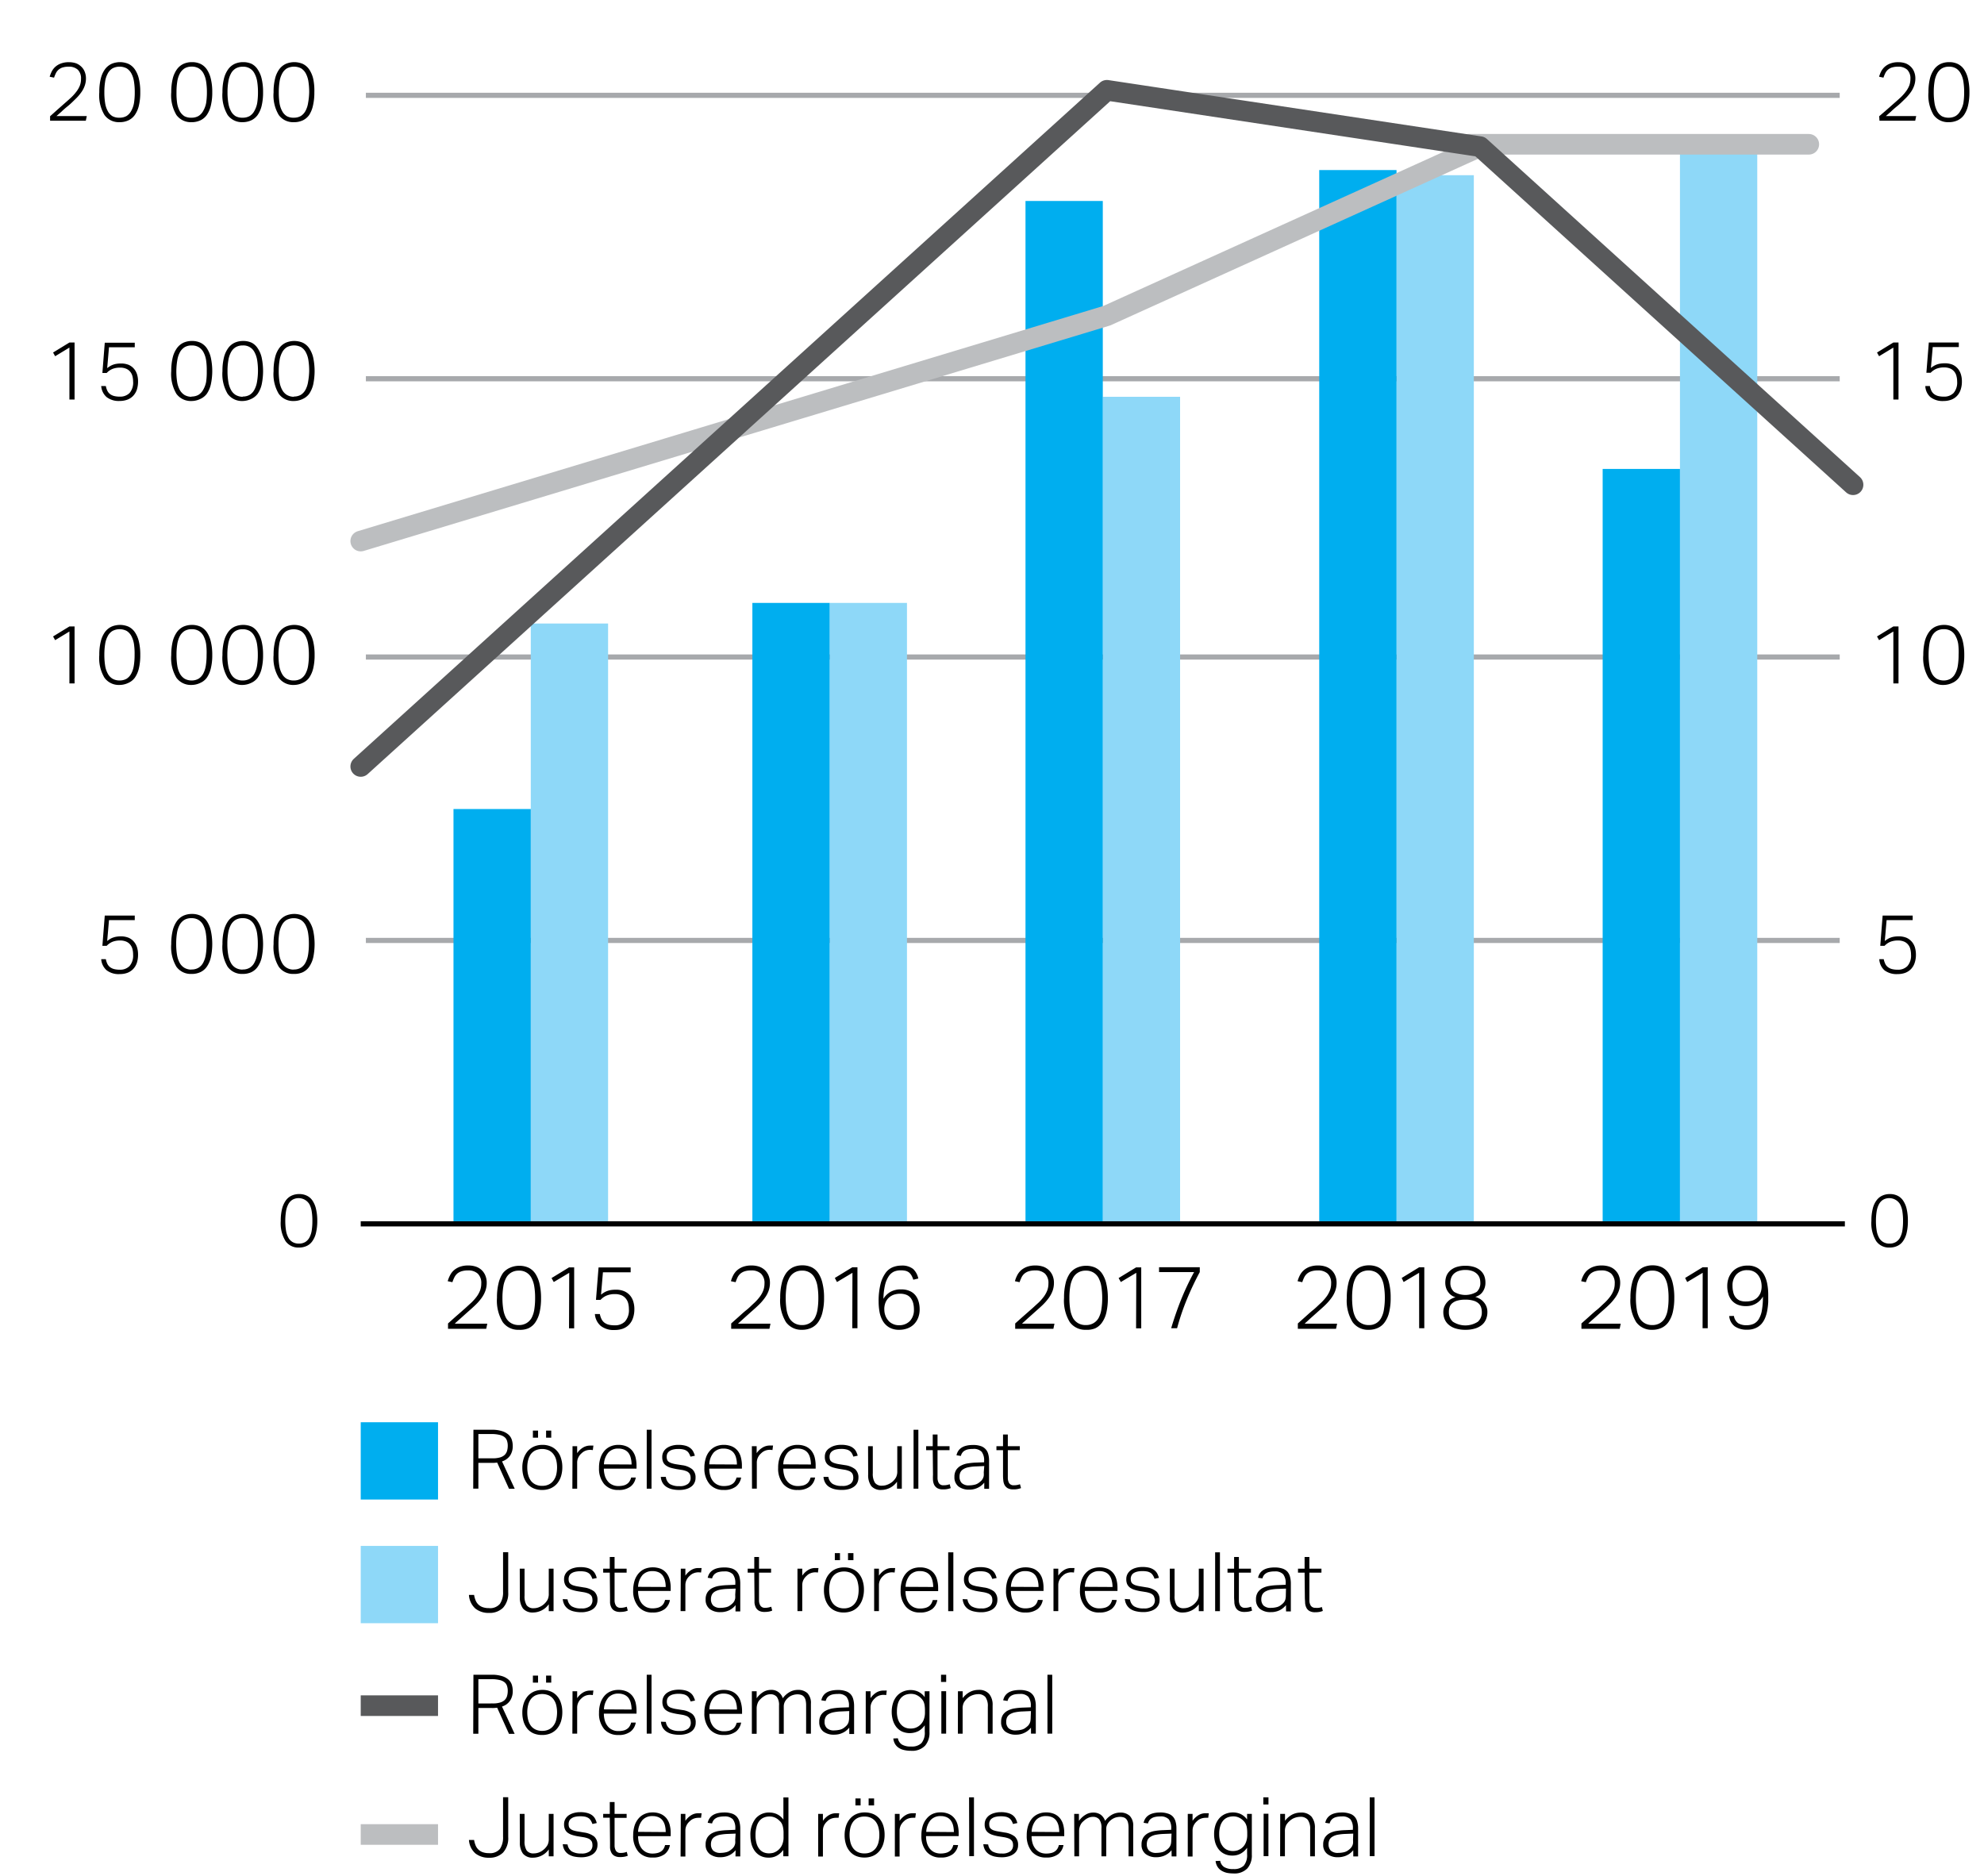 <svg xmlns="http://www.w3.org/2000/svg" width="385" height="364" viewBox="0 0 385 364"><defs><style>.cls-1,.cls-4,.cls-5{fill:none;stroke-miterlimit:10}.cls-1{stroke:#a7a9ac}.cls-2{fill:#8ed8f8}.cls-3{fill:#00aeef}.cls-4,.cls-5{stroke:#bcbec0;stroke-linecap:round;stroke-width:4px}.cls-5{stroke:#58595b}</style></defs><g id="Graphic_AR19" data-name="Graphic / AR19"><path class="cls-1" d="M71 182.5h286M71 127.5h286M71 73.5h286M71 18.5h286"/><path class="cls-2" d="M161 117h15v120h-15zM326 27h15v210h-15z"/><path class="cls-3" d="M311 91h15v146h-15z"/><path class="cls-2" d="M271 34h15v203h-15z"/><path class="cls-3" d="M256 33h15v204h-15z"/><path class="cls-2" d="M214 77h15v160h-15z"/><path class="cls-3" d="M199 39h15v198h-15zM146 117h15v120h-15z"/><path class="cls-2" d="M103 121h15v116h-15z"/><path class="cls-3" d="M88 157h15v80H88z"/><path class="cls-4" d="M351 28h-66M287.19 28.45l-72.4 32.81M214.8 61.26l-72.4 21.87M142.4 83.13L70 105"/><path class="cls-5" d="M359.59 94.07l-72.4-65.62M287.19 28.45l-72.4-10.93M214.8 17.52l-72.4 65.61M142.4 83.13L70 148.74"/><path stroke="#000" fill="none" stroke-miterlimit="10" d="M70 237.5h288"/><path stroke="#58595b" stroke-width="4" fill="none" stroke-miterlimit="10" d="M70 331h15"/><path stroke-width="4" stroke="#bcbec0" fill="none" stroke-miterlimit="10" d="M70 356h15"/></g><g id="sv"><path class="cls-3" d="M70 276h15v15H70z"/><path class="cls-2" d="M70 300h15v15H70z"/><path d="M91.87 277.46h3.59a6.07 6.07 0 012 .28 3.38 3.38 0 011.25.7 2.27 2.27 0 01.62 1 4 4 0 01.17 1.14 3.34 3.34 0 01-.49 1.85 3 3 0 01-1.59 1.17l2.46 5.3h-1.11l-2.29-5.07-.56.05a5.93 5.93 0 01-.61 0h-2.48v5h-1zm3.71 5.54a4.9 4.9 0 001.44-.17 2.2 2.2 0 00.9-.48 1.81 1.81 0 00.47-.77 3.56 3.56 0 00.14-1 2.93 2.93 0 00-.15-1 1.47 1.47 0 00-.5-.71 2.37 2.37 0 00-1-.43 6.34 6.34 0 00-1.51-.15h-2.54V283zM105.2 289.14a4.19 4.19 0 01-1.63-.3 3.26 3.26 0 01-1.2-.87 4.21 4.21 0 01-.75-1.37 5.86 5.86 0 01-.26-1.79 5.58 5.58 0 01.28-1.83 4.36 4.36 0 01.78-1.39 3.54 3.54 0 011.23-.89 4.16 4.16 0 011.61-.31 4 4 0 011.62.31 3.21 3.21 0 011.21.87 3.66 3.66 0 01.76 1.37 5.48 5.48 0 01.27 1.77 5.86 5.86 0 01-.27 1.83 4.06 4.06 0 01-.78 1.4 3.54 3.54 0 01-1.23.89 4.1 4.1 0 01-1.64.31zm0-.8a2.84 2.84 0 001.33-.28 2.43 2.43 0 00.89-.76 3.17 3.17 0 00.52-1.13 6.39 6.39 0 00.16-1.43 6.07 6.07 0 00-.16-1.38 3.17 3.17 0 00-.52-1.13 2.53 2.53 0 00-.89-.76 3.28 3.28 0 00-2.65 0 2.47 2.47 0 00-.9.76 3.53 3.53 0 00-.5 1.13 5.66 5.66 0 00-.16 1.4 5.8 5.8 0 00.16 1.41 3.53 3.53 0 00.5 1.13 2.38 2.38 0 00.9.76 2.86 2.86 0 001.35.28zm-1.79-10.72h1V279h-1zm2.56 0h1V279h-1zM111.1 280.65h.9V282a3.79 3.79 0 011.14-1.09 2.64 2.64 0 011.36-.38h.32a1.86 1.86 0 01.33 0l-.11.88a3.49 3.49 0 00-.53-.05 2.63 2.63 0 00-.85.15 2.33 2.33 0 00-.81.52 2.49 2.49 0 00-.61.78 2.27 2.27 0 00-.24 1.08v5h-.93zM123.37 286.73a2.75 2.75 0 01-1 1.74 3.66 3.66 0 01-2.37.67 3.46 3.46 0 01-2.76-1.14 4.68 4.68 0 01-1-3.14 5.89 5.89 0 01.28-1.92 4 4 0 01.78-1.4 3.25 3.25 0 011.19-.86 3.81 3.81 0 011.49-.29 4 4 0 011.63.31 2.93 2.93 0 011.1.85 3.5 3.5 0 01.62 1.27 6.66 6.66 0 01.19 1.59v.59h-6.34a4.68 4.68 0 00.18 1.32 3.07 3.07 0 00.53 1.07 2.3 2.3 0 00.88.72 2.6 2.6 0 001.21.27 4 4 0 001.06-.12 2 2 0 00.72-.35 1.71 1.71 0 00.45-.52 2.77 2.77 0 00.27-.66zm-.81-2.53a4.71 4.71 0 00-.15-1.23 2.62 2.62 0 00-.44-1 2.08 2.08 0 00-.8-.63 2.87 2.87 0 00-1.19-.23 2.51 2.51 0 00-1.92.76 3.69 3.69 0 00-.86 2.3zM125.5 277.46h.93v11.43h-.93zM129.21 286.6a1.92 1.92 0 00.79 1.4 3.41 3.41 0 001.82.4 2.53 2.53 0 001.7-.45 1.45 1.45 0 00.5-1.12 2.19 2.19 0 00-.07-.53 1 1 0 00-.25-.46 1.28 1.28 0 00-.52-.35 3.89 3.89 0 00-.89-.24l-1-.16c-.44-.08-.83-.17-1.18-.27a3 3 0 01-.88-.43 1.62 1.62 0 01-.54-.65 2.37 2.37 0 01-.18-1 2 2 0 01.24-1 2.07 2.07 0 01.65-.73 3.23 3.23 0 011-.46 4.29 4.29 0 011.22-.16 5.15 5.15 0 011.42.17 2.56 2.56 0 01.92.46 2 2 0 01.56.67 3.8 3.8 0 01.32.81l-.85.18a3.94 3.94 0 00-.3-.65 1.43 1.43 0 00-.42-.46 1.71 1.71 0 00-.64-.28 3.77 3.77 0 00-1-.1 4 4 0 00-1.07.12 2 2 0 00-.7.33 1.23 1.23 0 00-.38.48 1.55 1.55 0 00-.11.56 1.72 1.72 0 00.07.52.85.85 0 00.25.41 1.7 1.7 0 00.54.3 5.27 5.27 0 00.9.23l1.27.2a3.93 3.93 0 011.93.78 2.1 2.1 0 01.64 1.69 2 2 0 01-.2.91 1.92 1.92 0 01-.59.74 2.92 2.92 0 01-1 .5 4.72 4.72 0 01-1.36.18 6.06 6.06 0 01-1.39-.14 3.47 3.47 0 01-1.09-.45 2.46 2.46 0 01-.76-.78 2.73 2.73 0 01-.35-1.17zM143.82 286.73a2.84 2.84 0 01-1 1.74 3.69 3.69 0 01-2.37.67 3.46 3.46 0 01-2.76-1.14 4.63 4.63 0 01-1-3.14 5.89 5.89 0 01.28-1.92 3.72 3.72 0 01.78-1.4 3.3 3.3 0 011.18-.86 3.89 3.89 0 011.5-.29 4 4 0 011.63.31 2.93 2.93 0 011.1.85 3.34 3.34 0 01.61 1.27 6.18 6.18 0 01.2 1.59v.59h-6.34a4.68 4.68 0 00.18 1.32 3.05 3.05 0 00.52 1.07 2.45 2.45 0 00.88.72 2.67 2.67 0 001.22.27 4 4 0 001.06-.12 2.2 2.2 0 00.72-.35 1.71 1.71 0 00.45-.52 3.26 3.26 0 00.27-.66zm-.82-2.53a4.71 4.71 0 00-.15-1.23 2.48 2.48 0 00-.45-1 2 2 0 00-.8-.63 2.82 2.82 0 00-1.18-.23 2.51 2.51 0 00-1.92.76 3.69 3.69 0 00-.86 2.3zM145.9 280.65h.93V282a3.79 3.79 0 011.17-1.1 2.64 2.64 0 011.36-.38h.32a2 2 0 01.33 0l-.11.88a3.49 3.49 0 00-.53-.05 2.58 2.58 0 00-.85.15 2.33 2.33 0 00-.81.52 2.49 2.49 0 00-.61.78 2.27 2.27 0 00-.24 1.08v5h-.93zM158.17 286.73a2.79 2.79 0 01-1 1.74 3.66 3.66 0 01-2.37.67A3.46 3.46 0 01152 288a4.68 4.68 0 01-1-3.14 5.89 5.89 0 01.28-1.92 3.87 3.87 0 01.78-1.4 3.25 3.25 0 011.19-.86 3.81 3.81 0 011.49-.29 4 4 0 011.63.31 2.93 2.93 0 011.1.85 3.5 3.5 0 01.62 1.27 6.66 6.66 0 01.19 1.59v.59H152a4.68 4.68 0 00.18 1.32 3.07 3.07 0 00.53 1.07 2.3 2.3 0 00.88.72 2.6 2.6 0 001.21.27 4 4 0 001.06-.12 2 2 0 00.72-.35 1.71 1.71 0 00.45-.52 2.77 2.77 0 00.27-.66zm-.81-2.53a4.71 4.71 0 00-.15-1.23 2.62 2.62 0 00-.44-1 2.08 2.08 0 00-.8-.63 2.87 2.87 0 00-1.19-.23 2.51 2.51 0 00-1.92.76 3.69 3.69 0 00-.86 2.3zM160.75 286.6a1.92 1.92 0 00.82 1.36 3.39 3.39 0 001.82.4 2.53 2.53 0 001.7-.45 1.44 1.44 0 00.49-1.12 2.2 2.2 0 00-.06-.53 1.1 1.1 0 00-.25-.46 1.33 1.33 0 00-.53-.35 3.75 3.75 0 00-.89-.24l-1-.16c-.44-.08-.83-.17-1.18-.27a2.89 2.89 0 01-.88-.43 1.62 1.62 0 01-.54-.65 2.21 2.21 0 01-.19-1 2 2 0 01.24-1 2.1 2.1 0 01.7-.7 3.17 3.17 0 011-.46 4.41 4.41 0 011.23-.16 5.13 5.13 0 011.41.17 2.53 2.53 0 01.93.46 2 2 0 01.56.67 3.77 3.77 0 01.31.81l-.85.18a3.26 3.26 0 00-.29-.65 1.46 1.46 0 00-.43-.46 1.64 1.64 0 00-.64-.28 3.67 3.67 0 00-1-.1 4.1 4.1 0 00-1.07.12 1.85 1.85 0 00-.69.33 1.14 1.14 0 00-.38.48 1.55 1.55 0 00-.11.56 2.12 2.12 0 00.06.52.87.87 0 00.26.41 1.64 1.64 0 00.53.3 5.18 5.18 0 00.91.23l1.26.2a4 4 0 011.94.78 2.14 2.14 0 01.64 1.69 2.19 2.19 0 01-.2.91 2 2 0 01-.59.74 3 3 0 01-1 .5 4.67 4.67 0 01-1.36.18A6 6 0 01162 289a3.53 3.53 0 01-1.1-.45 2.33 2.33 0 01-.75-.78 2.73 2.73 0 01-.35-1.17zM168.45 280.65h.92v5.23a3.28 3.28 0 00.41 1.86 1.6 1.6 0 001.4.57 2.68 2.68 0 001-.19 3.28 3.28 0 001-.58 3.16 3.16 0 00.7-.85 2.57 2.57 0 00.24-1.21v-4.83h.88v8.24h-.93v-1.35a3.77 3.77 0 01-3 1.6 2.44 2.44 0 01-2-.76 3.6 3.6 0 01-.6-2.24zM177.28 277.46h.93v11.43h-.93zM181 281.42h-1.28v-.77H181v-2.27h.93v2.27h2.33v.77h-2.33v5.39a2 2 0 00.25 1 1 1 0 00.9.42 3.51 3.51 0 00.7-.06 4.6 4.6 0 00.51-.14l.2.75a4.31 4.31 0 01-.59.17 3.74 3.74 0 01-.9.08 2.18 2.18 0 01-1.11-.24 1.65 1.65 0 01-.6-.63 2.48 2.48 0 01-.24-.9 9.25 9.25 0 010-1.07zM191 287.72a3.83 3.83 0 01-.49.5 3.3 3.3 0 01-.66.44 3.66 3.66 0 01-1.78.42 3.3 3.3 0 01-2.08-.62 2.25 2.25 0 01-.78-1.86 2.43 2.43 0 01.35-1.36 2.52 2.52 0 01.94-.83 4.16 4.16 0 011.33-.43 12.56 12.56 0 011.54-.15l1.6-.06v-.26a2.74 2.74 0 00-.47-1.77 2.11 2.11 0 00-1.69-.56 4.68 4.68 0 00-1 .09 2.24 2.24 0 00-.68.28 1.47 1.47 0 00-.43.43 1.76 1.76 0 00-.24.56l-.85-.13c.3-1.35 1.38-2 3.23-2a4.42 4.42 0 011.46.21 2.19 2.19 0 011.47 1.56 4.67 4.67 0 01.16 1.3v5.43H191zm0-3.22l-1.52.07a8.06 8.06 0 00-1.56.17 2.9 2.9 0 00-1 .38 1.48 1.48 0 00-.56.61 2 2 0 00-.16.85 1.71 1.71 0 00.42 1.21 1.94 1.94 0 001.48.46 4.7 4.7 0 001-.12 2.09 2.09 0 00.85-.39 4.4 4.4 0 00.48-.4 1.84 1.84 0 00.3-.43 1.67 1.67 0 00.17-.52 4.27 4.27 0 000-.67zM194.64 281.42h-1.28v-.77h1.28v-2.27h.93v2.27h2.33v.77h-2.33v5.39a2 2 0 00.25 1 1 1 0 00.9.42 3.51 3.51 0 00.7-.06 4.6 4.6 0 00.51-.14l.2.75a4.31 4.31 0 01-.59.17 3.74 3.74 0 01-.9.08 2.18 2.18 0 01-1.11-.24 1.65 1.65 0 01-.6-.63 2.48 2.48 0 01-.24-.9 9.25 9.25 0 01-.05-1.07zM92 309.51a4.25 4.25 0 00.27 1 2.3 2.3 0 001.35 1.36 3.54 3.54 0 001.26.2 2.47 2.47 0 002.14-.84 4 4 0 00.6-2.36v-7.65h1V309a4.13 4.13 0 01-1 3 3.67 3.67 0 01-2.72 1 4.09 4.09 0 01-2.64-.83 3.82 3.82 0 01-1.26-2.66zM100.86 304.42h.93v5.23a3.3 3.3 0 00.41 1.87 1.6 1.6 0 001.4.57 2.69 2.69 0 001-.2 3.08 3.08 0 00.94-.57 3.24 3.24 0 00.71-.86 2.52 2.52 0 00.24-1.21v-4.83h.93v8.24h-.93v-1.34a3.78 3.78 0 01-3 1.6 2.44 2.44 0 01-2-.77 3.58 3.58 0 01-.61-2.24zM110.14 310.37a1.9 1.9 0 00.82 1.36 3.41 3.41 0 001.82.4 2.53 2.53 0 001.7-.44 1.46 1.46 0 00.49-1.12 2.29 2.29 0 00-.06-.54 1 1 0 00-.25-.46 1.57 1.57 0 00-.53-.35 4.9 4.9 0 00-.88-.24l-1-.16a8.26 8.26 0 01-1.18-.27 3.27 3.27 0 01-.88-.42 1.72 1.72 0 01-.54-.66 2.29 2.29 0 01-.19-1 2 2 0 01.24-1 2.22 2.22 0 01.66-.74 3.27 3.27 0 011-.45 4.41 4.41 0 011.23-.16 5.12 5.12 0 011.41.16 2.89 2.89 0 01.93.46 2.09 2.09 0 01.56.67 3.38 3.38 0 01.31.82l-.84.17a3.82 3.82 0 00-.3-.64 1.58 1.58 0 00-.42-.47 2.1 2.1 0 00-.64-.28 4.35 4.35 0 00-1-.09 4.13 4.13 0 00-1.08.12 2.11 2.11 0 00-.69.32 1.23 1.23 0 00-.38.48 1.59 1.59 0 00-.11.56 2 2 0 00.06.52.85.85 0 00.26.41 1.71 1.71 0 00.54.31 5.38 5.38 0 00.9.22l1.26.21a4.07 4.07 0 011.94.77 2.12 2.12 0 01.64 1.69 2.16 2.16 0 01-.2.91 2 2 0 01-.59.75 2.87 2.87 0 01-1 .49 4.3 4.3 0 01-1.36.19 6 6 0 01-1.38-.15 3.29 3.29 0 01-1.1-.44 2.57 2.57 0 01-.75-.79 2.73 2.73 0 01-.35-1.17zM118.33 305.19h-1.28v-.77h1.28v-2.27h.93v2.27h2.34v.77h-2.34v5.39a1.94 1.94 0 00.26 1 1 1 0 00.89.43 2.88 2.88 0 00.71-.07 4.6 4.6 0 00.51-.14l.19.75a3.08 3.08 0 01-.58.18 4.37 4.37 0 01-.91.08 2.16 2.16 0 01-1.1-.24 1.51 1.51 0 01-.6-.63 2.54 2.54 0 01-.25-.91v-1.07zM130 310.5a2.84 2.84 0 01-1 1.75 3.76 3.76 0 01-2.37.67 3.41 3.41 0 01-2.76-1.15 4.64 4.64 0 01-1-3.14 6.26 6.26 0 01.28-1.92 4.06 4.06 0 01.79-1.4 3.33 3.33 0 011.18-.86 4.3 4.3 0 013.13 0 3 3 0 011.1.85 3.41 3.41 0 01.61 1.27 6.16 6.16 0 01.19 1.58v.59h-6.33a5.08 5.08 0 00.17 1.32 3.3 3.3 0 00.53 1.08 2.68 2.68 0 00.88.72 2.77 2.77 0 001.22.26 3.94 3.94 0 001-.12 2 2 0 00.72-.34 1.73 1.73 0 00.46-.52 2.67 2.67 0 00.26-.67zm-.82-2.53a4.83 4.83 0 00-.14-1.23 3 3 0 00-.45-1 2 2 0 00-.8-.63 2.83 2.83 0 00-1.18-.22 2.54 2.54 0 00-1.92.75 3.77 3.77 0 00-.87 2.3zM132.11 304.42h.89v1.35a3.76 3.76 0 011.13-1.09 2.58 2.58 0 011.36-.39h.66l-.11.88a3.49 3.49 0 00-.53-.05 2.6 2.6 0 00-.85.16 2.11 2.11 0 00-.81.52 2.57 2.57 0 00-.61.77 2.32 2.32 0 00-.24 1.08v5h-.93zM142.75 311.49a3.42 3.42 0 01-.5.51 3.89 3.89 0 01-.65.44 3.56 3.56 0 01-.81.3 3.69 3.69 0 01-1 .11 3.22 3.22 0 01-2.08-.62 2.24 2.24 0 01-.78-1.86 2.47 2.47 0 01.35-1.36 2.52 2.52 0 01.94-.83 4.44 4.44 0 011.32-.42 12.72 12.72 0 011.55-.15l1.6-.07v-.25a2.77 2.77 0 00-.47-1.78 2.14 2.14 0 00-1.69-.56 4.06 4.06 0 00-1 .1 1.83 1.83 0 00-.68.28 1.36 1.36 0 00-.43.43 1.7 1.7 0 00-.24.55l-.85-.13c.3-1.34 1.37-2 3.23-2a4.72 4.72 0 011.46.2 2.35 2.35 0 01.95.6 2.48 2.48 0 01.52 1 5.16 5.16 0 01.16 1.31v5.42h-.93zm0-3.21l-1.52.06a8.92 8.92 0 00-1.55.17 3.28 3.28 0 00-1 .38 1.52 1.52 0 00-.55.61 2.06 2.06 0 00-.17.86 1.74 1.74 0 00.43 1.21 2 2 0 001.48.45 4.7 4.7 0 001-.12 2.09 2.09 0 00.85-.39 3.35 3.35 0 00.47-.4 1.75 1.75 0 00.31-.42 2.12 2.12 0 00.17-.52 4.61 4.61 0 000-.68zM146.37 305.19h-1.28v-.77h1.28v-2.27h.92v2.27h2.34v.77h-2.34v5.39a1.94 1.94 0 00.26 1 1 1 0 00.9.43 2.85 2.85 0 00.7-.07 4.6 4.6 0 00.51-.14l.19.75a3.08 3.08 0 01-.58.18 4.33 4.33 0 01-.9.08 2.18 2.18 0 01-1.11-.24 1.65 1.65 0 01-.6-.63 2.76 2.76 0 01-.25-.91v-1.07zM154.75 304.42h.93v1.35a3.76 3.76 0 011.13-1.09 2.58 2.58 0 011.36-.39h.66l-.11.88a3.49 3.49 0 00-.53-.05 2.6 2.6 0 00-.85.16 2.11 2.11 0 00-.81.52 2.57 2.57 0 00-.61.77 2.32 2.32 0 00-.24 1.08v5h-.93zM163.73 312.92a4 4 0 01-1.63-.31 3.26 3.26 0 01-1.2-.87 4.11 4.11 0 01-.75-1.37 5.57 5.57 0 01-.26-1.79 5.48 5.48 0 01.28-1.82 3.84 3.84 0 01.78-1.39 3.38 3.38 0 011.22-.89 4 4 0 011.62-.31 4.18 4.18 0 011.62.3 3.21 3.21 0 011.21.87 3.88 3.88 0 01.76 1.37 5.54 5.54 0 01.27 1.78 5.75 5.75 0 01-.28 1.82 4.21 4.21 0 01-.77 1.4 3.44 3.44 0 01-1.23.9 4.32 4.32 0 01-1.64.31zm0-.8a2.87 2.87 0 001.33-.28 2.53 2.53 0 00.89-.76 3 3 0 00.51-1.14 5.77 5.77 0 00.16-1.42 5.69 5.69 0 00-.16-1.39A3 3 0 00166 306a2.43 2.43 0 00-.89-.76 3.28 3.28 0 00-2.65 0 2.38 2.38 0 00-.9.76 3.09 3.09 0 00-.5 1.12 6.25 6.25 0 000 2.81 3.12 3.12 0 00.5 1.14 2.47 2.47 0 00.9.76 2.86 2.86 0 001.3.29zM162 301.4h1v1.36h-1zm2.56 0h1.05v1.36h-1.05zM169.63 304.42h.93v1.35a3.76 3.76 0 011.13-1.09 2.58 2.58 0 011.36-.39h.66l-.11.88a3.49 3.49 0 00-.53-.05 2.6 2.6 0 00-.85.16 2.11 2.11 0 00-.81.52 2.57 2.57 0 00-.61.77 2.32 2.32 0 00-.24 1.08v5h-.93zM181.9 310.5a2.84 2.84 0 01-1 1.75 3.76 3.76 0 01-2.37.67 3.44 3.44 0 01-2.76-1.15 4.63 4.63 0 01-1-3.14 6 6 0 01.28-1.92 3.89 3.89 0 01.78-1.4 3.42 3.42 0 011.18-.86 3.89 3.89 0 011.5-.28 3.82 3.82 0 011.63.31 3 3 0 011.1.85 3.27 3.27 0 01.61 1.27 6.16 6.16 0 01.2 1.58v.59h-6.34a4.68 4.68 0 00.18 1.32 3.1 3.1 0 00.52 1.08 2.68 2.68 0 00.88.72 2.8 2.8 0 001.22.26 4 4 0 001.06-.12 2.18 2.18 0 00.72-.34 1.83 1.83 0 00.45-.52 3.12 3.12 0 00.27-.67zm-.81-2.53a4.82 4.82 0 00-.15-1.23 2.62 2.62 0 00-.45-1 2 2 0 00-.8-.63 2.83 2.83 0 00-1.18-.22 2.54 2.54 0 00-1.92.75 3.71 3.71 0 00-.86 2.3zM184 301.24h1v11.42h-1zM187.74 310.37a1.9 1.9 0 00.82 1.36 3.39 3.39 0 001.82.4 2.53 2.53 0 001.7-.44 1.46 1.46 0 00.49-1.12 2.29 2.29 0 00-.06-.54 1.16 1.16 0 00-.25-.46 1.57 1.57 0 00-.53-.35 5.14 5.14 0 00-.88-.24l-1-.16a8.26 8.26 0 01-1.18-.27 3.13 3.13 0 01-.88-.42 1.72 1.72 0 01-.54-.66 2.15 2.15 0 01-.19-1 2 2 0 01.24-1 2.22 2.22 0 01.66-.74 3.16 3.16 0 011-.45 4.41 4.41 0 011.23-.16 5.16 5.16 0 011.41.16 2.89 2.89 0 01.93.46 2.09 2.09 0 01.56.67 3.85 3.85 0 01.31.82l-.84.17a3.82 3.82 0 00-.3-.64 1.58 1.58 0 00-.42-.47 2.21 2.21 0 00-.64-.28 4.35 4.35 0 00-1-.09 4.13 4.13 0 00-1.08.12 2.11 2.11 0 00-.69.32 1.23 1.23 0 00-.38.48 1.59 1.59 0 00-.11.56 2 2 0 00.06.52.85.85 0 00.26.41 1.71 1.71 0 00.54.31 5.14 5.14 0 00.9.22l1.26.21a4.07 4.07 0 011.94.77 2.12 2.12 0 01.64 1.69 2.16 2.16 0 01-.2.91 2 2 0 01-.59.75 2.87 2.87 0 01-1 .49 4.3 4.3 0 01-1.36.19 6 6 0 01-1.38-.15 3.29 3.29 0 01-1.1-.44 2.46 2.46 0 01-.75-.79 2.73 2.73 0 01-.35-1.17zM202.35 310.5a2.84 2.84 0 01-1 1.75 3.76 3.76 0 01-2.37.67 3.41 3.41 0 01-2.76-1.15 4.64 4.64 0 01-1-3.14 6.26 6.26 0 01.28-1.92 4.06 4.06 0 01.79-1.4 3.33 3.33 0 011.18-.86 4.3 4.3 0 013.13 0 3 3 0 011.1.85 3.41 3.41 0 01.61 1.27 6.16 6.16 0 01.19 1.58v.59h-6.33a5.08 5.08 0 00.17 1.32 3.3 3.3 0 00.53 1.08 2.68 2.68 0 00.88.72 2.77 2.77 0 001.22.26 3.94 3.94 0 001-.12 2 2 0 00.72-.34 1.73 1.73 0 00.46-.52 2.67 2.67 0 00.26-.67zm-.82-2.53a4.83 4.83 0 00-.14-1.23 3 3 0 00-.45-1 2 2 0 00-.8-.63 2.83 2.83 0 00-1.18-.22 2.54 2.54 0 00-1.92.75 3.77 3.77 0 00-.87 2.3zM204.43 304.42h.93v1.35a3.76 3.76 0 011.13-1.09 2.58 2.58 0 011.36-.39h.66l-.11.88a3.49 3.49 0 00-.53-.05 2.6 2.6 0 00-.85.16 2.11 2.11 0 00-.81.52 2.57 2.57 0 00-.61.77 2.32 2.32 0 00-.24 1.08v5h-.93zM216.7 310.5a2.84 2.84 0 01-1 1.75 3.76 3.76 0 01-2.37.67 3.41 3.41 0 01-2.76-1.15 4.64 4.64 0 01-1-3.14 6.26 6.26 0 01.28-1.92 4.06 4.06 0 01.79-1.4 3.33 3.33 0 011.18-.86 4.3 4.3 0 013.13 0 3 3 0 011.1.85 3.41 3.41 0 01.61 1.27 6.16 6.16 0 01.19 1.58v.59h-6.33a5.08 5.08 0 00.17 1.32 3.3 3.3 0 00.53 1.08 2.68 2.68 0 00.88.72 2.77 2.77 0 001.22.26 3.94 3.94 0 001.05-.12 2 2 0 00.72-.34 1.73 1.73 0 00.46-.52 2.67 2.67 0 00.26-.67zm-.81-2.53a4.82 4.82 0 00-.15-1.23 2.62 2.62 0 00-.45-1 2 2 0 00-.8-.63 2.83 2.83 0 00-1.18-.22 2.54 2.54 0 00-1.92.75 3.77 3.77 0 00-.87 2.3zM219.28 310.37a1.89 1.89 0 00.81 1.36 3.45 3.45 0 001.83.4 2.5 2.5 0 001.69-.44 1.47 1.47 0 00.5-1.12 1.86 1.86 0 00-.11-.57 1.13 1.13 0 00-.24-.46 1.68 1.68 0 00-.53-.35 5.29 5.29 0 00-.89-.24l-1-.16a8.11 8.11 0 01-1.17-.27 3.13 3.13 0 01-.88-.42 1.84 1.84 0 01-.55-.66 2.3 2.3 0 01-.18-1 2 2 0 01.24-1 2.3 2.3 0 01.65-.74 3.22 3.22 0 011-.45 4.39 4.39 0 011.22-.16 5.19 5.19 0 011.42.16 2.89 2.89 0 01.93.46 2.23 2.23 0 01.56.67 4.47 4.47 0 01.31.82l-.85.17a2.71 2.71 0 00-.3-.64 1.58 1.58 0 00-.42-.47 2 2 0 00-.64-.28 4.35 4.35 0 00-1-.09 4 4 0 00-1.07.12 2.17 2.17 0 00-.7.32 1.2 1.2 0 00-.37.48 1.41 1.41 0 00-.12.56 2 2 0 00.07.52.83.83 0 00.25.41 1.71 1.71 0 00.54.31 5.38 5.38 0 00.9.22l1.27.21a4 4 0 011.93.77 2.12 2.12 0 01.64 1.69 2 2 0 01-.79 1.66 2.9 2.9 0 01-1 .49 4.38 4.38 0 01-1.36.19 6.11 6.11 0 01-1.39-.15 3.24 3.24 0 01-1.09-.44 2.46 2.46 0 01-.75-.79 2.73 2.73 0 01-.36-1.17zM227 304.42h.93v5.23a3.3 3.3 0 00.41 1.87 1.6 1.6 0 001.4.57 2.69 2.69 0 001-.2 3.08 3.08 0 00.94-.57 3.24 3.24 0 00.71-.86 2.52 2.52 0 00.24-1.21v-4.83h.93v8.24h-.93v-1.34a3.78 3.78 0 01-3 1.6 2.44 2.44 0 01-2-.77 3.58 3.58 0 01-.61-2.24zM235.8 301.24h.93v11.42h-.93zM239.48 305.19h-1.28v-.77h1.28v-2.27h.93v2.27h2.34v.77h-2.34v5.39a1.94 1.94 0 00.26 1 1 1 0 00.89.43 2.88 2.88 0 00.71-.07 4.6 4.6 0 00.51-.14l.19.75a3.08 3.08 0 01-.58.18 4.37 4.37 0 01-.91.08 2.16 2.16 0 01-1.1-.24 1.51 1.51 0 01-.6-.63 2.54 2.54 0 01-.25-.91c0-.34-.05-.7-.05-1.07zM249.55 311.49a4 4 0 01-.5.51 3.89 3.89 0 01-.65.44 3.56 3.56 0 01-.81.3 3.74 3.74 0 01-1 .11 3.22 3.22 0 01-2.08-.62 2.24 2.24 0 01-.78-1.86 2.39 2.39 0 01.35-1.36 2.57 2.57 0 01.93-.83 4.51 4.51 0 011.33-.42 12.72 12.72 0 011.55-.15l1.6-.07v-.25a2.71 2.71 0 00-.48-1.78 2.11 2.11 0 00-1.68-.56 4.06 4.06 0 00-1 .1 1.77 1.77 0 00-.68.28 1.39 1.39 0 00-.44.43 2.29 2.29 0 00-.24.55l-.84-.13c.29-1.34 1.37-2 3.23-2a4.65 4.65 0 011.45.2 2.32 2.32 0 011 .6 2.48 2.48 0 01.52 1 5.16 5.16 0 01.16 1.31v5.42h-.93zm0-3.21l-1.52.06a8.81 8.81 0 00-1.55.17 3.18 3.18 0 00-1 .38 1.52 1.52 0 00-.55.61 2.06 2.06 0 00-.17.86 1.69 1.69 0 00.43 1.21 2 2 0 001.48.45 4.55 4.55 0 001-.12 2.07 2.07 0 00.86-.39 3.35 3.35 0 00.47-.4 1.59 1.59 0 00.47-.94 3.49 3.49 0 00.05-.68zM253.16 305.19h-1.28v-.77h1.28v-2.27h.93v2.27h2.34v.77h-2.34v5.39a1.94 1.94 0 00.26 1 1 1 0 00.89.43 2.88 2.88 0 00.76-.01 4.6 4.6 0 00.51-.14l.19.75a3.08 3.08 0 01-.58.18 4.37 4.37 0 01-.91.08 2.14 2.14 0 01-1.1-.24 1.51 1.51 0 01-.6-.63 2.54 2.54 0 01-.25-.91c0-.34-.05-.7-.05-1.07zM91.87 325h3.59a6.34 6.34 0 012 .28 3.38 3.38 0 011.25.7 2.27 2.27 0 01.62 1 4 4 0 01.17 1.14A3.34 3.34 0 0199 330a2.91 2.91 0 01-1.59 1.17l2.46 5.3h-1.1l-2.29-5.07-.56.05a5.93 5.93 0 01-.61 0h-2.48v5h-1zm3.71 5.57a4.9 4.9 0 001.44-.17 2.2 2.2 0 00.9-.48 1.81 1.81 0 00.47-.77 3.56 3.56 0 00.14-1 2.93 2.93 0 00-.15-1 1.47 1.47 0 00-.5-.71 2.37 2.37 0 00-1-.43 6.34 6.34 0 00-1.51-.15h-2.54v4.72zM105.2 336.69a4.19 4.19 0 01-1.63-.3 3.26 3.26 0 01-1.2-.87 4.21 4.21 0 01-.75-1.37 5.86 5.86 0 01-.26-1.79 5.58 5.58 0 01.28-1.83 4.36 4.36 0 01.78-1.39 3.54 3.54 0 011.23-.89 4.16 4.16 0 011.61-.31 4 4 0 011.62.31 3.21 3.21 0 011.21.87 3.66 3.66 0 01.76 1.37 5.48 5.48 0 01.27 1.77 5.86 5.86 0 01-.27 1.83 4.06 4.06 0 01-.78 1.4 3.41 3.41 0 01-1.23.89 4.1 4.1 0 01-1.64.31zm0-.8a2.84 2.84 0 001.33-.28 2.43 2.43 0 00.89-.76 3.09 3.09 0 00.52-1.13 6.39 6.39 0 00.16-1.43 6.07 6.07 0 00-.16-1.38 3.17 3.17 0 00-.52-1.13 2.53 2.53 0 00-.89-.76 3.28 3.28 0 00-2.65 0 2.47 2.47 0 00-.9.76 3.53 3.53 0 00-.5 1.13 5.66 5.66 0 00-.16 1.4 5.8 5.8 0 00.16 1.41 3.44 3.44 0 00.5 1.13 2.38 2.38 0 00.9.76 2.86 2.86 0 001.35.28zm-1.79-10.72h1v1.36h-1zm2.56 0h1v1.36h-1zM111.1 328.2h.9v1.34a3.79 3.79 0 011.14-1.09 2.64 2.64 0 011.36-.38h.32a1.86 1.86 0 01.33 0l-.11.88a3.49 3.49 0 00-.53-.05 2.63 2.63 0 00-.85.15 2.33 2.33 0 00-.81.52 2.61 2.61 0 00-.61.78 2.27 2.27 0 00-.24 1.08v5h-.93zM123.37 334.28a2.75 2.75 0 01-1 1.74 3.66 3.66 0 01-2.37.67 3.46 3.46 0 01-2.76-1.14 4.68 4.68 0 01-1-3.14 5.89 5.89 0 01.28-1.92 4.11 4.11 0 01.78-1.4 3.25 3.25 0 011.19-.86 3.81 3.81 0 011.49-.29 4 4 0 011.63.31 3 3 0 011.1.85 3.5 3.5 0 01.62 1.27 6.73 6.73 0 01.19 1.59v.59h-6.34a4.68 4.68 0 00.18 1.32 3.07 3.07 0 00.53 1.07 2.3 2.3 0 00.88.72 2.6 2.6 0 001.21.27 4 4 0 001.06-.12 2 2 0 00.72-.35 1.71 1.71 0 00.45-.52 2.61 2.61 0 00.27-.66zm-.81-2.53a4.71 4.71 0 00-.15-1.23 2.7 2.7 0 00-.44-1 2.08 2.08 0 00-.8-.63 2.87 2.87 0 00-1.19-.23 2.54 2.54 0 00-1.92.76 3.71 3.71 0 00-.86 2.3zM125.5 325h.93v11.43h-.93zM129.21 334.15a1.92 1.92 0 00.82 1.36 3.41 3.41 0 001.82.4 2.53 2.53 0 001.7-.45 1.45 1.45 0 00.5-1.12 2.19 2.19 0 00-.07-.53 1 1 0 00-.25-.46 1.28 1.28 0 00-.52-.35 3.89 3.89 0 00-.89-.24l-1-.16c-.44-.08-.83-.17-1.18-.27a3 3 0 01-.88-.43 1.62 1.62 0 01-.54-.65 2.33 2.33 0 01-.18-1 2.07 2.07 0 01.24-1 2.16 2.16 0 01.65-.73 3.23 3.23 0 011-.46 4.68 4.68 0 011.22-.16 5.15 5.15 0 011.42.17 2.56 2.56 0 01.92.46 2 2 0 01.56.67 3.8 3.8 0 01.32.81l-.85.18a4.37 4.37 0 00-.3-.65 1.54 1.54 0 00-.42-.46 1.88 1.88 0 00-.64-.28 3.77 3.77 0 00-1-.1 4 4 0 00-1.07.12 2 2 0 00-.7.33 1.23 1.23 0 00-.38.48 1.55 1.55 0 00-.11.56 1.68 1.68 0 00.07.52.81.81 0 00.25.41 1.53 1.53 0 00.54.3 5.27 5.27 0 00.9.23l1.27.2a3.93 3.93 0 011.93.78 2.1 2.1 0 01.64 1.69 2 2 0 01-.2.91 1.92 1.92 0 01-.59.74 2.92 2.92 0 01-1 .5 4.72 4.72 0 01-1.36.18 6.06 6.06 0 01-1.39-.14 3.25 3.25 0 01-1.09-.45 2.46 2.46 0 01-.76-.78 2.73 2.73 0 01-.35-1.17zM143.82 334.28a2.84 2.84 0 01-1 1.74 3.69 3.69 0 01-2.37.67 3.46 3.46 0 01-2.76-1.14 4.63 4.63 0 01-1-3.14 5.89 5.89 0 01.28-1.92 3.8 3.8 0 01.78-1.4 3.3 3.3 0 011.18-.86 3.89 3.89 0 011.5-.29 4 4 0 011.63.31 3 3 0 011.1.85 3.34 3.34 0 01.61 1.27A6.24 6.24 0 01144 332v.59h-6.34a4.68 4.68 0 00.18 1.32 3.05 3.05 0 00.52 1.07 2.45 2.45 0 00.88.72 2.67 2.67 0 001.22.27 4 4 0 001.06-.12 2.2 2.2 0 00.72-.35 1.71 1.71 0 00.45-.52 3 3 0 00.27-.66zm-.81-2.53a4.71 4.71 0 00-.15-1.23 2.55 2.55 0 00-.45-1 2 2 0 00-.8-.63 2.82 2.82 0 00-1.18-.23 2.54 2.54 0 00-1.92.76 3.71 3.71 0 00-.86 2.3zM145.9 328.2h.93v1.36a4.47 4.47 0 011.3-1.22 2.91 2.91 0 011.42-.4 2.27 2.27 0 012.35 1.62 4.2 4.2 0 011.31-1.19 3.2 3.2 0 011.62-.43 2.62 2.62 0 011.86.64 2.76 2.76 0 01.67 2.05v5.81h-.93V331a4.48 4.48 0 00-.1-1.06 1.67 1.67 0 00-.32-.67 1.23 1.23 0 00-.54-.36 2.37 2.37 0 00-.75-.11 3.07 3.07 0 00-.84.14 2.49 2.49 0 00-.91.5 2.81 2.81 0 00-.63.74 2 2 0 00-.25 1v5.28h-.92V331a2.66 2.66 0 00-.42-1.7 1.54 1.54 0 00-1.26-.51 2.16 2.16 0 00-.91.2 4.16 4.16 0 00-.84.57l-.31.31a1.89 1.89 0 00-.3.41 3.28 3.28 0 00-.21.56 2.78 2.78 0 00-.09.74v4.88h-.93zM164.8 335.27a3.93 3.93 0 01-.5.5 3 3 0 01-.65.44 4.12 4.12 0 01-.81.31 4.23 4.23 0 01-1 .11 3.28 3.28 0 01-2.08-.62 2.25 2.25 0 01-.78-1.86 2.37 2.37 0 01.35-1.36 2.41 2.41 0 01.93-.83 4.52 4.52 0 011.33-.43 12.72 12.72 0 011.55-.15l1.6-.06v-.26a2.68 2.68 0 00-.48-1.77 2.07 2.07 0 00-1.68-.56 4.68 4.68 0 00-1 .09 2.14 2.14 0 00-.68.28 1.64 1.64 0 00-.44.43 2.36 2.36 0 00-.24.56l-.84-.13c.29-1.35 1.37-2 3.23-2a4.36 4.36 0 011.45.21 2.32 2.32 0 011 .6 2.35 2.35 0 01.52 1 5.08 5.08 0 01.16 1.3v5.43h-.93zm0-3.22l-1.52.07a8.81 8.81 0 00-1.55.17 3.18 3.18 0 00-1 .38 1.52 1.52 0 00-.55.61 2 2 0 00-.17.85 1.66 1.66 0 00.43 1.21 1.93 1.93 0 001.48.46 4.55 4.55 0 001-.12 2.07 2.07 0 00.86-.39 4.19 4.19 0 00.47-.4 1.88 1.88 0 00.31-.43 1.67 1.67 0 00.16-.52 3.33 3.33 0 00.05-.67zM168 328.2h.93v1.34a3.88 3.88 0 011.13-1.09 2.66 2.66 0 011.36-.38h.33a2.11 2.11 0 01.33 0l-.11.88a3.49 3.49 0 00-.53-.05 2.58 2.58 0 00-.85.15 2.24 2.24 0 00-.81.52 2.61 2.61 0 00-.61.78 2.27 2.27 0 00-.24 1.08v5H168zM174.24 337.33a1.82 1.82 0 00.77 1.21 3.29 3.29 0 001.8.39 2.66 2.66 0 002-.66 3.14 3.14 0 00.64-2.23v-1.23a3.71 3.71 0 01-1.2 1.11 3.78 3.78 0 01-3.25.08 3.22 3.22 0 01-1.11-.92 4 4 0 01-.64-1.32 5.69 5.69 0 01-.21-1.55 5.58 5.58 0 01.26-1.74 3.87 3.87 0 01.74-1.34 3.26 3.26 0 011.16-.85 3.71 3.71 0 011.56-.31 3.56 3.56 0 011.39.3 3.22 3.22 0 011.29 1.08v-1.15h.93v7.93a3.82 3.82 0 01-.85 2.63 3.44 3.44 0 01-2.7 1 5.91 5.91 0 01-1.3-.13 3.13 3.13 0 01-1.06-.41 2.24 2.24 0 01-.74-.73 2.56 2.56 0 01-.37-1.12zm5.25-5.34a6.8 6.8 0 00-.06-1 2.91 2.91 0 00-.19-.72 2.06 2.06 0 00-.35-.55 3.12 3.12 0 00-.49-.46 3 3 0 00-.77-.42 2.76 2.76 0 00-.85-.13 3.2 3.2 0 00-1.09.19 2.34 2.34 0 00-.86.61 2.88 2.88 0 00-.58 1.07 5.43 5.43 0 00-.2 1.56 4.43 4.43 0 00.23 1.56 2.81 2.81 0 00.6 1 2.21 2.21 0 00.83.57 2.56 2.56 0 00.94.17 3 3 0 00.9-.11 2.72 2.72 0 001.64-1.46 3.86 3.86 0 00.3-1.63zM182.61 325h1v1.4h-1zm.06 3.19h.93v8.24h-.93zM185.89 328.2h.92v1.34a4.35 4.35 0 011.44-1.22 3.58 3.58 0 011.62-.38 2.57 2.57 0 012.08.79 3.29 3.29 0 01.67 2.22v5.49h-.93v-5.23a3 3 0 00-.46-1.87 1.79 1.79 0 00-1.47-.57 3.26 3.26 0 00-1 .19 2.76 2.76 0 00-1 .58 3.26 3.26 0 00-.72.86 2.52 2.52 0 00-.24 1.21v4.83h-.92zM200.06 335.27a3.83 3.83 0 01-.49.5 3.3 3.3 0 01-.66.44 3.66 3.66 0 01-1.78.42 3.3 3.3 0 01-2.08-.62 2.25 2.25 0 01-.78-1.86 2.45 2.45 0 01.35-1.36 2.52 2.52 0 01.94-.83 4.42 4.42 0 011.33-.43 12.56 12.56 0 011.54-.15l1.6-.06v-.26a2.74 2.74 0 00-.47-1.77 2.11 2.11 0 00-1.69-.56 4.68 4.68 0 00-1 .09 2.24 2.24 0 00-.68.28 1.6 1.6 0 00-.43.43 1.76 1.76 0 00-.24.56l-.85-.13c.3-1.35 1.38-2 3.23-2a4.42 4.42 0 011.46.21 2.19 2.19 0 011.47 1.56A4.67 4.67 0 01201 331v5.43h-.93zm0-3.22l-1.52.07a8.94 8.94 0 00-1.56.17 3.12 3.12 0 00-1 .38 1.54 1.54 0 00-.56.61 2 2 0 00-.16.85 1.7 1.7 0 00.42 1.21 1.94 1.94 0 001.48.46 4.7 4.7 0 001-.12 2.09 2.09 0 00.85-.39 4.4 4.4 0 00.48-.4 1.84 1.84 0 00.3-.43 1.67 1.67 0 00.17-.52 4.27 4.27 0 00.05-.67zM203.26 325h.93v11.43h-.93zM92 357.06a4.25 4.25 0 00.27 1 2.3 2.3 0 001.35 1.36 3.54 3.54 0 001.26.2 2.49 2.49 0 002.14-.83 4 4 0 00.6-2.37v-7.65h1v7.74a4.13 4.13 0 01-1 3 3.67 3.67 0 01-2.72 1 4.09 4.09 0 01-2.64-.83 3.78 3.78 0 01-1.26-2.62zM100.86 352h.93v5.24a3.28 3.28 0 00.41 1.86 1.6 1.6 0 001.4.57 2.9 2.9 0 001-.19 3.11 3.11 0 00.94-.58 3.24 3.24 0 00.71-.86 2.5 2.5 0 00.24-1.2V352h.93v8.24h-.93v-1.34a3.78 3.78 0 01-3 1.6 2.44 2.44 0 01-2-.77 3.58 3.58 0 01-.61-2.24zM110.14 357.93a1.92 1.92 0 00.82 1.36 3.51 3.51 0 001.82.4 2.53 2.53 0 001.7-.45 1.44 1.44 0 00.49-1.12 2.35 2.35 0 00-.06-.54 1 1 0 00-.25-.45 1.45 1.45 0 00-.53-.36 4.9 4.9 0 00-.88-.24l-1-.16a8.26 8.26 0 01-1.18-.27 3 3 0 01-.88-.42 1.72 1.72 0 01-.54-.66 2.29 2.29 0 01-.19-1 2 2 0 01.24-1 2.22 2.22 0 01.66-.74 3.27 3.27 0 011-.45 4.41 4.41 0 011.23-.16 4.73 4.73 0 011.41.17 2.69 2.69 0 01.93.45 2.09 2.09 0 01.56.67 3.38 3.38 0 01.31.82l-.84.18a3.59 3.59 0 00-.3-.65 1.58 1.58 0 00-.42-.47 2.1 2.1 0 00-.64-.28 4.35 4.35 0 00-1-.09 4.13 4.13 0 00-1.08.12 1.93 1.93 0 00-.69.33 1.1 1.1 0 00-.38.48 1.51 1.51 0 00-.11.56 2.12 2.12 0 00.06.52.87.87 0 00.26.4 1.71 1.71 0 00.54.31 5.38 5.38 0 00.9.22l1.26.21a4 4 0 011.94.78 2.08 2.08 0 01.64 1.68 2.24 2.24 0 01-.2.92 2.08 2.08 0 01-.59.74 3.06 3.06 0 01-1 .5 4.62 4.62 0 01-1.36.18 6.58 6.58 0 01-1.38-.14 3.53 3.53 0 01-1.1-.45 2.47 2.47 0 01-.75-.79 2.73 2.73 0 01-.35-1.16zM118.33 352.74h-1.28V352h1.28v-2.3h.93v2.3h2.34v.77h-2.34v5.39a2 2 0 00.26 1 1 1 0 00.89.42 3.55 3.55 0 00.71-.06 4.5 4.5 0 00.51-.15l.19.75a3.08 3.08 0 01-.58.18 4.37 4.37 0 01-.91.08 2.16 2.16 0 01-1.1-.24 1.51 1.51 0 01-.6-.63 2.49 2.49 0 01-.25-.91v-1.07zM130 358.05a2.84 2.84 0 01-1 1.75 3.69 3.69 0 01-2.37.67 3.43 3.43 0 01-2.76-1.14 4.66 4.66 0 01-1-3.15 6.26 6.26 0 01.28-1.92 4.06 4.06 0 01.79-1.4 3.18 3.18 0 011.18-.85 3.68 3.68 0 011.5-.29 3.82 3.82 0 011.63.31 3 3 0 011.1.85 3.49 3.49 0 01.61 1.27 6.16 6.16 0 01.19 1.58v.6h-6.33a5.08 5.08 0 00.17 1.32 3.35 3.35 0 00.53 1.07 2.68 2.68 0 00.88.72 2.77 2.77 0 001.22.26 3.94 3.94 0 001-.12 2 2 0 00.72-.34 1.62 1.62 0 00.46-.52 2.67 2.67 0 00.26-.67zm-.82-2.52a4.86 4.86 0 00-.14-1.24 2.84 2.84 0 00-.45-1 2 2 0 00-.8-.64 2.83 2.83 0 00-1.18-.22 2.54 2.54 0 00-1.92.75 3.78 3.78 0 00-.87 2.31zM132.11 352h.89v1.35a3.88 3.88 0 011.13-1.09 2.57 2.57 0 011.36-.38h.66l-.11.88a3.4 3.4 0 00-.53 0 2.58 2.58 0 00-.85.15 2.11 2.11 0 00-.81.52 2.57 2.57 0 00-.61.77 2.32 2.32 0 00-.24 1.08v5h-.93zM142.75 359.05a3.93 3.93 0 01-.5.5 3.37 3.37 0 01-.65.44 3.56 3.56 0 01-.81.3 3.68 3.68 0 01-1 .12 3.22 3.22 0 01-2.08-.63 2.22 2.22 0 01-.78-1.85 2.43 2.43 0 01.35-1.36 2.47 2.47 0 01.94-.84 4.44 4.44 0 011.32-.42 12.72 12.72 0 011.55-.15l1.6-.07v-.25a2.79 2.79 0 00-.47-1.78 2.14 2.14 0 00-1.69-.56 4.06 4.06 0 00-1 .1 2 2 0 00-.68.28 1.36 1.36 0 00-.43.43 1.8 1.8 0 00-.24.55l-.85-.13c.3-1.34 1.37-2 3.23-2a4.42 4.42 0 011.46.21 2.16 2.16 0 01.95.6 2.35 2.35 0 01.52 1 5 5 0 01.16 1.3v5.42h-.93zm0-3.22l-1.52.06a10 10 0 00-1.55.17 3 3 0 00-1 .39 1.43 1.43 0 00-.55.6 2.06 2.06 0 00-.17.86 1.74 1.74 0 00.43 1.21 2 2 0 001.48.45 4.7 4.7 0 001-.12 2.09 2.09 0 00.85-.39 3.35 3.35 0 00.47-.4 1.75 1.75 0 00.31-.42 2.12 2.12 0 00.17-.52 4.47 4.47 0 000-.67zM152 359a4.15 4.15 0 01-1.21 1.09 3.15 3.15 0 01-1.65.4 3.38 3.38 0 01-1.58-.35 3.25 3.25 0 01-1.1-.95 4.27 4.27 0 01-.64-1.36 6.68 6.68 0 01-.2-1.63 5 5 0 011-3.29 3.36 3.36 0 012.71-1.17 3.49 3.49 0 011.38.29 3.24 3.24 0 011.31 1.08v-4.3h.98v11.42h-1zm.05-3.21a5.43 5.43 0 00-.07-1 2.91 2.91 0 00-.19-.72 1.82 1.82 0 00-.34-.55 3.89 3.89 0 00-.51-.47 2.58 2.58 0 00-.76-.41 2.49 2.49 0 00-.85-.13 2.75 2.75 0 00-1.09.2 2.11 2.11 0 00-.86.63 3 3 0 00-.56 1.12 5.83 5.83 0 00-.21 1.68 5.48 5.48 0 00.23 1.69 3.06 3.06 0 00.6 1.09 2.11 2.11 0 00.82.57 2.72 2.72 0 00.92.17 3.44 3.44 0 00.89-.11 2.86 2.86 0 00.81-.42 2.83 2.83 0 00.86-1.05 3.62 3.62 0 00.31-1.6zM158.77 352h.92v1.35a3.79 3.79 0 011.14-1.09 2.57 2.57 0 011.36-.38h.66l-.12.88a3.28 3.28 0 00-.52 0 2.58 2.58 0 00-.85.15 2.22 2.22 0 00-.82.52 2.73 2.73 0 00-.61.77 2.32 2.32 0 00-.24 1.08v5h-.92zM167.74 360.47a4.11 4.11 0 01-1.62-.3 3.23 3.23 0 01-1.2-.88 3.74 3.74 0 01-.75-1.36 5.62 5.62 0 01-.27-1.8 5.75 5.75 0 01.28-1.82 4.1 4.1 0 01.79-1.39 3.29 3.29 0 011.22-.89 4 4 0 011.62-.31 4.16 4.16 0 011.61.3 3.36 3.36 0 011.22.87 4 4 0 01.76 1.37 5.89 5.89 0 01.26 1.78 5.75 5.75 0 01-.27 1.82 4 4 0 01-.78 1.4 3.27 3.27 0 01-1.23.9 4.07 4.07 0 01-1.64.31zm0-.8a2.82 2.82 0 001.33-.28 2.65 2.65 0 00.9-.76 3.3 3.3 0 00.51-1.14 5.77 5.77 0 00.16-1.42 5.56 5.56 0 00-.16-1.38 3.25 3.25 0 00-.51-1.13 2.54 2.54 0 00-.9-.76 2.82 2.82 0 00-1.33-.28 2.86 2.86 0 00-1.32.28 2.43 2.43 0 00-.89.76 3.25 3.25 0 00-.51 1.13 6.12 6.12 0 00-.16 1.4 6.18 6.18 0 00.16 1.4 3.3 3.3 0 00.51 1.14 2.53 2.53 0 00.89.76 2.86 2.86 0 001.35.28zM166 349h1v1.36h-1zm2.56 0h1.06v1.36h-1.06zM173.65 352h.92v1.35a3.79 3.79 0 011.14-1.09 2.57 2.57 0 011.36-.38h.66l-.12.88a3.28 3.28 0 00-.52 0 2.58 2.58 0 00-.85.15 2.22 2.22 0 00-.82.52 2.73 2.73 0 00-.61.77 2.32 2.32 0 00-.24 1.08v5h-.92zM185.92 358.05a2.8 2.8 0 01-1 1.75 3.65 3.65 0 01-2.36.67 3.43 3.43 0 01-2.76-1.14 4.66 4.66 0 01-1-3.15 6 6 0 01.28-1.92 4.06 4.06 0 01.79-1.4A3.18 3.18 0 01181 352a3.65 3.65 0 011.5-.29 3.82 3.82 0 011.63.31 2.9 2.9 0 011.09.85 3.35 3.35 0 01.62 1.27 6.16 6.16 0 01.19 1.58v.6h-6.33a4.68 4.68 0 00.17 1.32 3.16 3.16 0 00.53 1.07 2.58 2.58 0 00.88.72 2.77 2.77 0 001.22.26 4 4 0 001.05-.12 2 2 0 00.72-.34 1.74 1.74 0 00.46-.52 2.67 2.67 0 00.26-.67zm-.82-2.52a5.35 5.35 0 00-.14-1.24 2.84 2.84 0 00-.45-1 2 2 0 00-.8-.64 2.86 2.86 0 00-1.18-.22 2.54 2.54 0 00-1.92.75 3.78 3.78 0 00-.87 2.31zM188.05 348.79h.95v11.42h-.92zM191.76 357.93a1.91 1.91 0 00.81 1.36 3.55 3.55 0 001.83.4 2.5 2.5 0 001.69-.45 1.45 1.45 0 00.5-1.12 2.35 2.35 0 00-.06-.54 1.18 1.18 0 00-.25-.45 1.54 1.54 0 00-.53-.36 5.29 5.29 0 00-.89-.24l-1-.16a8.11 8.11 0 01-1.17-.27 2.88 2.88 0 01-.88-.42 1.84 1.84 0 01-.55-.66 2.3 2.3 0 01-.18-1 2 2 0 01.24-1 2.22 2.22 0 01.66-.74 3.05 3.05 0 011-.45 4.39 4.39 0 011.22-.16 4.8 4.8 0 011.42.17 2.69 2.69 0 01.93.45 2.23 2.23 0 01.56.67 4.47 4.47 0 01.31.82l-.85.18a3 3 0 00-.29-.65 1.76 1.76 0 00-.43-.47 2 2 0 00-.64-.28 4.22 4.22 0 00-1-.09 4 4 0 00-1.07.12 2 2 0 00-.7.33 1.08 1.08 0 00-.37.48 1.33 1.33 0 00-.11.56 2.12 2.12 0 00.06.52.8.8 0 00.26.4 1.54 1.54 0 00.53.31 5.28 5.28 0 00.91.22l1.26.21a4 4 0 011.94.78 2.11 2.11 0 01.64 1.68 2 2 0 01-.8 1.66 3.11 3.11 0 01-1 .5 4.72 4.72 0 01-1.36.18 6.58 6.58 0 01-1.38-.14 3.43 3.43 0 01-1.1-.45 2.36 2.36 0 01-.75-.79 2.73 2.73 0 01-.35-1.16zM206.37 358.05a2.8 2.8 0 01-1 1.75 3.66 3.66 0 01-2.37.67 3.46 3.46 0 01-2.76-1.14 4.71 4.71 0 01-1-3.15 6 6 0 01.28-1.92 4.21 4.21 0 01.78-1.4 3.22 3.22 0 011.19-.85 3.64 3.64 0 011.49-.29 3.87 3.87 0 011.64.31 3 3 0 011.09.85 3.5 3.5 0 01.62 1.27 6.16 6.16 0 01.19 1.58v.6h-6.34a4.68 4.68 0 00.18 1.32 3.16 3.16 0 00.53 1.07 2.58 2.58 0 00.88.72 2.73 2.73 0 001.21.26 4 4 0 001.06-.12 2 2 0 00.72-.34 1.89 1.89 0 00.46-.52 2.67 2.67 0 00.26-.67zm-.82-2.52a5.35 5.35 0 00-.14-1.24 2.84 2.84 0 00-.45-1 2 2 0 00-.8-.64 2.87 2.87 0 00-1.19-.22 2.54 2.54 0 00-1.92.75 3.78 3.78 0 00-.86 2.31zM208.45 352h.92v1.36a4.33 4.33 0 011.31-1.21 2.75 2.75 0 011.41-.4 2.51 2.51 0 011.52.42 2.58 2.58 0 01.84 1.19 4.1 4.1 0 011.31-1.19 3.25 3.25 0 011.61-.42 2.58 2.58 0 011.86.64 2.7 2.7 0 01.67 2.05v5.8h-.9v-5.47a4.39 4.39 0 00-.1-1.05 1.72 1.72 0 00-.32-.68 1.12 1.12 0 00-.54-.36 2.39 2.39 0 00-.75-.1 3.19 3.19 0 00-.84.14 2.81 2.81 0 00-1.53 1.24 1.9 1.9 0 00-.25 1v5.28h-.93v-5.45a2.71 2.71 0 00-.42-1.71 1.55 1.55 0 00-1.26-.5 2.12 2.12 0 00-.9.2 3.12 3.12 0 00-.84.57 4.12 4.12 0 00-.32.3 1.84 1.84 0 00-.29.42 2.42 2.42 0 00-.22.56 2.7 2.7 0 00-.09.73v4.88h-.92zM227.34 359.05a4.58 4.58 0 01-.49.5 3.79 3.79 0 01-.66.44 3.56 3.56 0 01-.81.3 3.63 3.63 0 01-1 .12 3.24 3.24 0 01-2.08-.63 2.22 2.22 0 01-.78-1.85 2.43 2.43 0 01.35-1.36 2.54 2.54 0 01.94-.84 4.42 4.42 0 011.33-.42 12.56 12.56 0 011.54-.15l1.6-.07v-.25a2.79 2.79 0 00-.47-1.78 2.14 2.14 0 00-1.69-.56 4.06 4.06 0 00-1 .1 2 2 0 00-.68.28 1.36 1.36 0 00-.43.43 1.8 1.8 0 00-.24.55l-.85-.13c.3-1.34 1.38-2 3.23-2a4.42 4.42 0 011.46.21 2.16 2.16 0 011 .6 2.35 2.35 0 01.52 1 4.62 4.62 0 01.16 1.3v5.42h-.93zm0-3.22l-1.52.06a10 10 0 00-1.56.17 2.9 2.9 0 00-1 .39 1.46 1.46 0 00-.56.6 2.06 2.06 0 00-.16.86 1.73 1.73 0 00.42 1.21 2 2 0 001.48.45 4.7 4.7 0 001-.12 2.09 2.09 0 00.85-.39 3.49 3.49 0 00.48-.4 2 2 0 00.3-.42 1.77 1.77 0 00.17-.52 4.36 4.36 0 00.05-.67zM230.49 352h.93v1.35a3.79 3.79 0 011.14-1.09 2.54 2.54 0 011.36-.38h.65l-.11.88a3.4 3.4 0 00-.53 0 2.63 2.63 0 00-.85.15 2.27 2.27 0 00-.81.52 2.57 2.57 0 00-.61.77 2.32 2.32 0 00-.24 1.08v5h-.93zM236.78 361.11a1.84 1.84 0 00.77 1.21 3.33 3.33 0 001.81.39 2.69 2.69 0 002-.66 3.22 3.22 0 00.64-2.24v-1.23a3.74 3.74 0 01-1.21 1.11 3.27 3.27 0 01-1.66.4 3.41 3.41 0 01-1.58-.35 3.12 3.12 0 01-1.11-.92 4.05 4.05 0 01-.64-1.32 6 6 0 01-.2-1.54 5.69 5.69 0 01.25-1.75 3.82 3.82 0 01.74-1.33 3.24 3.24 0 011.17-.86 3.83 3.83 0 011.55-.3 3.69 3.69 0 011.39.29 3.31 3.31 0 011.3 1.08V352h.92v7.94a3.79 3.79 0 01-.85 2.62 3.44 3.44 0 01-2.7 1 6.61 6.61 0 01-1.3-.12A3.72 3.72 0 01237 363a2.28 2.28 0 01-.74-.74 2.6 2.6 0 01-.37-1.11zm5.25-5.34a6.7 6.7 0 00-.06-1 2.53 2.53 0 00-.19-.72 2 2 0 00-.34-.55 3.78 3.78 0 00-.5-.47 2.9 2.9 0 00-.77-.41 2.45 2.45 0 00-.85-.13 2.92 2.92 0 00-1.08.19 2.26 2.26 0 00-.87.61 3.06 3.06 0 00-.57 1.06 5.08 5.08 0 00-.21 1.56 4.67 4.67 0 00.23 1.56 3.29 3.29 0 00.6 1 2.14 2.14 0 00.83.56 2.62 2.62 0 00.95.18 3.22 3.22 0 00.89-.11 3.09 3.09 0 00.79-.4 2.63 2.63 0 00.85-1.07 3.84 3.84 0 00.3-1.62zM245.15 348.79h1v1.39h-1zm.06 3.18h.93v8.24h-.93zM248.43 352h.93v1.35a4.15 4.15 0 011.43-1.23 3.63 3.63 0 011.62-.37 2.6 2.6 0 012.08.78 3.32 3.32 0 01.67 2.23v5.48h-.92V355a3 3 0 00-.47-1.86 1.79 1.79 0 00-1.47-.57 3.23 3.23 0 00-1 .18 2.74 2.74 0 00-1 .59 3.23 3.23 0 00-.72.85 2.57 2.57 0 00-.24 1.21v4.83h-.93zM262.6 359.05a3.81 3.81 0 01-.49.5 3.16 3.16 0 01-.66.44 3.24 3.24 0 01-.81.3 3.6 3.6 0 01-1 .12 3.21 3.21 0 01-2.08-.63 2.19 2.19 0 01-.79-1.85 2.43 2.43 0 01.35-1.36 2.54 2.54 0 01.94-.84 4.42 4.42 0 011.33-.42 12.56 12.56 0 011.54-.15l1.6-.07v-.25a2.73 2.73 0 00-.47-1.78 2.13 2.13 0 00-1.69-.56 4.11 4.11 0 00-1 .1 2 2 0 00-.68.28 1.47 1.47 0 00-.43.43 1.8 1.8 0 00-.24.55l-.85-.13c.3-1.34 1.38-2 3.23-2a4.38 4.38 0 011.46.21 2.1 2.1 0 011 .6 2.24 2.24 0 01.52 1 4.62 4.62 0 01.16 1.3v5.42h-.93zm0-3.22l-1.52.06a9.74 9.74 0 00-1.55.17 2.88 2.88 0 00-1 .39 1.37 1.37 0 00-.55.6 1.91 1.91 0 00-.17.86 1.73 1.73 0 00.42 1.21 2 2 0 001.48.45 4.7 4.7 0 001.05-.12 2.13 2.13 0 00.86-.39 3.35 3.35 0 00.47-.4 2 2 0 00.3-.42 1.77 1.77 0 00.17-.52 4.36 4.36 0 000-.67zM265.8 348.79h.93v11.42h-.93zM58 242.1a3 3 0 01-2.59-1.25 6.6 6.6 0 01-.93-3.92 9.39 9.39 0 01.25-2.33 4.75 4.75 0 01.72-1.62 2.84 2.84 0 011.13-.95 3.44 3.44 0 011.48-.31 3.31 3.31 0 011.47.31 2.7 2.7 0 011.1.95 4.74 4.74 0 01.69 1.62 9.9 9.9 0 01.25 2.33 9.72 9.72 0 01-.25 2.31 4.51 4.51 0 01-.7 1.61 2.7 2.7 0 01-1.11.94 3.52 3.52 0 01-1.51.31zm0-.77a2.36 2.36 0 001.23-.3 2.32 2.32 0 00.81-.86 4.31 4.31 0 00.45-1.38 11.63 11.63 0 00.13-1.86 11.5 11.5 0 00-.13-1.85 4.29 4.29 0 00-.45-1.39 2.45 2.45 0 00-3.27-.88 2.32 2.32 0 00-.82.88 4.29 4.29 0 00-.45 1.39 11.42 11.42 0 00-.14 1.85 11.55 11.55 0 00.14 1.86 4.31 4.31 0 00.45 1.38 2.27 2.27 0 00.82.86 2.36 2.36 0 001.23.3zM20.54 186.13a3.63 3.63 0 00.3.93 1.87 1.87 0 00.52.63 2.31 2.31 0 00.79.37 4.32 4.32 0 001.09.12 2.53 2.53 0 001.91-.72 3.11 3.11 0 00.68-2.21 4.1 4.1 0 00-.13-1.08 2.24 2.24 0 00-.44-.87 2 2 0 00-.79-.58 3 3 0 00-1.18-.21 4.09 4.09 0 00-1.46.25 3.27 3.27 0 00-1.13.79h-.83l.46-5.87h5.82v.88h-5l-.35 4.05a5.72 5.72 0 01.56-.39 2.73 2.73 0 01.6-.28 3.22 3.22 0 01.68-.17 5.17 5.17 0 01.84-.06A3.87 3.87 0 0125 182a2.89 2.89 0 011 .76 3.14 3.14 0 01.6 1.11 4.66 4.66 0 01.19 1.36 5.15 5.15 0 01-.24 1.64 3.3 3.3 0 01-.72 1.19 3.07 3.07 0 01-1.12.73 4.2 4.2 0 01-1.47.24 3.84 3.84 0 01-2.55-.74 3.16 3.16 0 01-1.05-2.15zM37.15 189a3.42 3.42 0 01-2.92-1.4 7.45 7.45 0 01-1-4.4 11 11 0 01.28-2.61 5.33 5.33 0 01.81-1.83 3.29 3.29 0 011.27-1.06 3.91 3.91 0 011.66-.34 3.85 3.85 0 011.66.34 3.18 3.18 0 011.23 1.06 5.51 5.51 0 01.77 1.83 12.26 12.26 0 010 5.21 5.15 5.15 0 01-.78 1.8 3.12 3.12 0 01-1.26 1.06 3.91 3.91 0 01-1.72.34zm0-.86a2.56 2.56 0 001.37-.34 2.5 2.5 0 00.92-1 4.85 4.85 0 00.5-1.56 12.92 12.92 0 00.15-2.08 13.1 13.1 0 00-.15-2.08 5 5 0 00-.5-1.56 2.64 2.64 0 00-.92-1 2.56 2.56 0 00-1.37-.34 2.63 2.63 0 00-1.39.34 2.72 2.72 0 00-.92 1 5 5 0 00-.5 1.56 13.1 13.1 0 00-.15 2.08 12.92 12.92 0 00.15 2.08 4.85 4.85 0 00.5 1.56 2.58 2.58 0 00.92 1 2.63 2.63 0 001.42.36zM47.08 189a3.39 3.39 0 01-2.91-1.4 7.45 7.45 0 01-1-4.4 10.48 10.48 0 01.28-2.61 5.33 5.33 0 01.81-1.83 3.22 3.22 0 011.27-1.06 3.91 3.91 0 011.66-.34 3.8 3.8 0 011.65.34 3 3 0 011.16 1.08 5.32 5.32 0 01.78 1.83 12.7 12.7 0 010 5.21 5.15 5.15 0 01-.78 1.8 3.19 3.19 0 01-1.26 1.06 4 4 0 01-1.66.32zm0-.86a2.57 2.57 0 001.38-.34 2.48 2.48 0 00.91-1 4.85 4.85 0 00.51-1.56 12.92 12.92 0 00.15-2.08 13.1 13.1 0 00-.15-2.08 5 5 0 00-.51-1.56 2.61 2.61 0 00-.91-1 2.57 2.57 0 00-1.38-.34 2.62 2.62 0 00-1.38.34 2.56 2.56 0 00-.92 1 5 5 0 00-.5 1.56 12 12 0 00-.16 2.08 11.81 11.81 0 00.16 2.08 4.85 4.85 0 00.5 1.56 2.43 2.43 0 00.92 1 2.62 2.62 0 001.41.36zM57 189a3.39 3.39 0 01-2.91-1.4 7.37 7.37 0 01-1-4.4 10.48 10.48 0 01.28-2.61 5.14 5.14 0 01.8-1.83 3.32 3.32 0 011.28-1.06 4.2 4.2 0 013.31 0 3.18 3.18 0 011.24 1.08 5.52 5.52 0 01.78 1.83 12.7 12.7 0 010 5.21 5.35 5.35 0 01-.79 1.8 3.16 3.16 0 01-1.25 1.06A4 4 0 0157 189zm0-.86a2.62 2.62 0 001.38-.34 2.56 2.56 0 00.91-1 4.85 4.85 0 00.5-1.56 12.92 12.92 0 00.15-2.08 13.1 13.1 0 00-.15-2.08 5 5 0 00-.5-1.56 2.69 2.69 0 00-.91-1 3 3 0 00-2.76 0 2.56 2.56 0 00-.92 1 4.77 4.77 0 00-.51 1.56 13.1 13.1 0 00-.15 2.08 12.92 12.92 0 00.15 2.08 4.62 4.62 0 00.51 1.56 2.43 2.43 0 00.92 1 2.59 2.59 0 001.43.36zM13.47 122.55l-2.77 1.68-.4-.72 3.17-1.94h1v11.06h-1zM23.18 132.92a3.42 3.42 0 01-2.91-1.4 7.39 7.39 0 01-1-4.41 10.59 10.59 0 01.28-2.61 5.17 5.17 0 01.8-1.82 3.35 3.35 0 011.28-1.07 4.2 4.2 0 013.31 0 3.21 3.21 0 011.23 1.07 5.35 5.35 0 01.78 1.82 11.14 11.14 0 01.27 2.61 11 11 0 01-.27 2.6 5.3 5.3 0 01-.79 1.81 3.14 3.14 0 01-1.25 1 4 4 0 01-1.73.4zm0-.87a2.71 2.71 0 001.38-.33 2.66 2.66 0 00.91-1 4.87 4.87 0 00.5-1.55 13.05 13.05 0 00.15-2.09A12.88 12.88 0 0026 125a5 5 0 00-.5-1.56 2.65 2.65 0 00-.91-1 3 3 0 00-2.76 0 2.52 2.52 0 00-.92 1 4.77 4.77 0 00-.51 1.56 12.88 12.88 0 00-.15 2.07 13.05 13.05 0 00.15 2.09 4.63 4.63 0 00.51 1.55 2.53 2.53 0 00.92 1 2.71 2.71 0 001.38.34zM37.15 132.92a3.45 3.45 0 01-2.92-1.4 7.46 7.46 0 01-1-4.41 11.1 11.1 0 01.28-2.61 5.36 5.36 0 01.81-1.82 3.32 3.32 0 011.27-1.07 4.07 4.07 0 011.66-.34 4 4 0 011.66.34 3.21 3.21 0 011.23 1.07 5.55 5.55 0 01.77 1.82 10.59 10.59 0 01.28 2.61 10.45 10.45 0 01-.28 2.6 5.29 5.29 0 01-.78 1.81 3.1 3.1 0 01-1.26 1 3.91 3.91 0 01-1.72.4zm0-.87a2.65 2.65 0 001.37-.33 2.61 2.61 0 00.92-1 4.87 4.87 0 00.5-1.55 13.05 13.05 0 00.15-2.09A12.88 12.88 0 0040 125a5 5 0 00-.5-1.56 2.59 2.59 0 00-.92-1 2.65 2.65 0 00-1.37-.34 2.72 2.72 0 00-1.39.34 2.67 2.67 0 00-.92 1 5 5 0 00-.5 1.56 12.88 12.88 0 00-.15 2.07 13.05 13.05 0 00.15 2.09 4.87 4.87 0 00.5 1.55 2.69 2.69 0 00.92 1 2.72 2.72 0 001.36.34zM47.08 132.92a3.42 3.42 0 01-2.91-1.4 7.46 7.46 0 01-1-4.41 10.59 10.59 0 01.28-2.61 5.36 5.36 0 01.81-1.82 3.25 3.25 0 011.27-1.07 4.07 4.07 0 011.66-.34 4 4 0 011.65.34 3.07 3.07 0 011.16 1.07 5.35 5.35 0 01.78 1.82 11.14 11.14 0 01.27 2.61 11 11 0 01-.27 2.6 5.29 5.29 0 01-.78 1.81 3.17 3.17 0 01-1.26 1 4 4 0 01-1.66.4zm0-.87a2.66 2.66 0 001.38-.33 2.58 2.58 0 00.91-1 4.87 4.87 0 00.51-1.55 13.05 13.05 0 00.15-2.09 12.88 12.88 0 00-.15-2.07 5 5 0 00-.51-1.56 2.57 2.57 0 00-.91-1 2.66 2.66 0 00-1.38-.34 2.71 2.71 0 00-1.38.34 2.52 2.52 0 00-.92 1 5 5 0 00-.5 1.56 11.76 11.76 0 00-.16 2.07 11.92 11.92 0 00.16 2.09 4.87 4.87 0 00.5 1.55 2.53 2.53 0 00.92 1 2.71 2.71 0 001.41.33zM57 132.92a3.42 3.42 0 01-2.91-1.4 7.39 7.39 0 01-1-4.41 10.59 10.59 0 01.28-2.61 5.17 5.17 0 01.8-1.82 3.35 3.35 0 011.28-1.07 4.2 4.2 0 013.31 0 3.21 3.21 0 011.24 1.07 5.55 5.55 0 01.78 1.82 11.14 11.14 0 01.27 2.61 11 11 0 01-.27 2.6 5.5 5.5 0 01-.79 1.81 3.14 3.14 0 01-1.25 1 4 4 0 01-1.74.4zm0-.87a2.71 2.71 0 001.38-.33 2.66 2.66 0 00.91-1 4.87 4.87 0 00.5-1.55 13.05 13.05 0 00.15-2.09 12.88 12.88 0 00-.15-2.07 5 5 0 00-.5-1.56 2.65 2.65 0 00-.91-1 3 3 0 00-2.76 0 2.52 2.52 0 00-.92 1 4.77 4.77 0 00-.51 1.56 12.88 12.88 0 00-.15 2.07 13.05 13.05 0 00.15 2.09 4.63 4.63 0 00.51 1.55 2.53 2.53 0 00.92 1 2.69 2.69 0 001.43.33zM13.47 67.45l-2.77 1.68-.4-.72 3.17-1.94h1v11.06h-1zM20.54 74.92a3.63 3.63 0 00.3.93 1.87 1.87 0 00.52.63 2.31 2.31 0 00.79.37 4.32 4.32 0 001.09.12 2.56 2.56 0 001.91-.71 3.11 3.11 0 00.68-2.26 4.21 4.21 0 00-.13-1 2.24 2.24 0 00-.44-.87 2 2 0 00-.79-.58 3 3 0 00-1.18-.21 4.09 4.09 0 00-1.46.25 3.27 3.27 0 00-1.13.79h-.83l.46-5.87h5.82v.88h-5l-.35 4.05a5.72 5.72 0 01.56-.39 3.28 3.28 0 01.6-.28 3.22 3.22 0 01.68-.17 5.17 5.17 0 01.84-.06 3.87 3.87 0 011.53.28 2.89 2.89 0 011 .76 3.1 3.1 0 01.6 1.12 4.54 4.54 0 01.18 1.3 5.15 5.15 0 01-.24 1.64 3.3 3.3 0 01-.72 1.19 3 3 0 01-1.12.73 4.19 4.19 0 01-1.47.25 3.84 3.84 0 01-2.55-.75 3.14 3.14 0 01-1.05-2.15zM37.15 77.82a3.45 3.45 0 01-2.92-1.4 7.5 7.5 0 01-1-4.41 11 11 0 01.28-2.61 5.28 5.28 0 01.81-1.82 3.32 3.32 0 011.27-1.07 3.91 3.91 0 011.66-.34 3.85 3.85 0 011.66.34 3.21 3.21 0 011.23 1.07 5.46 5.46 0 01.77 1.82 12.26 12.26 0 010 5.21 5.29 5.29 0 01-.78 1.81 3.18 3.18 0 01-1.26 1 3.91 3.91 0 01-1.72.4zm0-.87a2.65 2.65 0 001.37-.33 2.61 2.61 0 00.92-1A4.87 4.87 0 0040 74.1a13.14 13.14 0 00.12-2.1 12.88 12.88 0 00-.12-2.06 4.85 4.85 0 00-.5-1.56 2.59 2.59 0 00-.92-1 2.56 2.56 0 00-1.37-.34 2.63 2.63 0 00-1.39.34 2.67 2.67 0 00-.92 1 4.85 4.85 0 00-.5 1.56 12.88 12.88 0 00-.18 2.06 13.14 13.14 0 00.15 2.09 4.87 4.87 0 00.5 1.55 2.69 2.69 0 00.92 1 2.72 2.72 0 001.39.36zM47.08 77.82a3.42 3.42 0 01-2.91-1.4 7.5 7.5 0 01-1-4.41 10.54 10.54 0 01.28-2.61 5.28 5.28 0 01.81-1.82 3.25 3.25 0 011.27-1.07 3.91 3.91 0 011.66-.34 3.8 3.8 0 011.65.34A3.07 3.07 0 0150 67.58a5.26 5.26 0 01.78 1.82 12.7 12.7 0 010 5.21 5.29 5.29 0 01-.78 1.81 3.25 3.25 0 01-1.26 1 4 4 0 01-1.66.4zm0-.87a2.66 2.66 0 001.38-.33 2.58 2.58 0 00.91-1 4.87 4.87 0 00.51-1.55 13.14 13.14 0 00.18-2.07 12.88 12.88 0 00-.15-2.07 4.85 4.85 0 00-.51-1.56 2.39 2.39 0 00-2.29-1.33 2.62 2.62 0 00-1.38.34 2.52 2.52 0 00-.92 1 4.85 4.85 0 00-.5 1.56 11.76 11.76 0 00-.16 2.06 12 12 0 00.16 2.09 4.87 4.87 0 00.5 1.55 2.53 2.53 0 00.92 1 2.71 2.71 0 001.38.36zM57 77.82a3.42 3.42 0 01-2.91-1.4 7.43 7.43 0 01-1-4.41 10.54 10.54 0 01.28-2.61 5.09 5.09 0 01.8-1.82 3.35 3.35 0 011.28-1.07 4.2 4.2 0 013.31 0A3.21 3.21 0 0160 67.58a5.46 5.46 0 01.78 1.82 12.7 12.7 0 010 5.21 5.5 5.5 0 01-.78 1.81 3.22 3.22 0 01-1.25 1 4 4 0 01-1.75.4zm0-.87a2.71 2.71 0 001.38-.33 2.66 2.66 0 00.91-1 4.87 4.87 0 00.5-1.55A13.14 13.14 0 0060 72a12.88 12.88 0 00-.15-2.07 4.85 4.85 0 00-.5-1.56 2.65 2.65 0 00-.91-1 3 3 0 00-2.76 0 2.52 2.52 0 00-.92 1 4.62 4.62 0 00-.51 1.56 12.88 12.88 0 00-.16 2.07 13.14 13.14 0 00.15 2.09 4.63 4.63 0 00.51 1.55 2.53 2.53 0 00.92 1 2.69 2.69 0 001.38.36zM9.72 22.56L11 21.41l1.46-1.29q.82-.71 1.44-1.29a9.27 9.27 0 001-1.15 4.87 4.87 0 00.62-1.13 3.53 3.53 0 00.2-1.23 2.35 2.35 0 00-.62-1.79 2.51 2.51 0 00-1.78-.59 3.94 3.94 0 00-1.16.15 2.23 2.23 0 00-.79.43 2.19 2.19 0 00-.52.67 7.31 7.31 0 00-.36.88l-.85-.18a5.8 5.8 0 01.39-1 3.18 3.18 0 01.69-.91 3.34 3.34 0 011.08-.65 4.26 4.26 0 011.57-.26 4.2 4.2 0 011.43.23 3 3 0 011 .66 2.71 2.71 0 01.65 1 3.39 3.39 0 01.23 1.25 4.24 4.24 0 01-.23 1.4 5 5 0 01-.68 1.31 9 9 0 01-1.16 1.33c-.47.46-1 1-1.66 1.51-.33.28-.68.57-1 .89l-1 .88h5.89l-.19.9H9.72zM23.18 23.71a3.42 3.42 0 01-2.91-1.4 7.41 7.41 0 01-1-4.41 10.59 10.59 0 01.28-2.61 5.17 5.17 0 01.8-1.82 3.35 3.35 0 011.28-1.07 4.2 4.2 0 013.31 0 3.21 3.21 0 011.23 1.07 5.35 5.35 0 01.78 1.82 11.14 11.14 0 01.27 2.61 11 11 0 01-.27 2.6 5.3 5.3 0 01-.79 1.81 3.22 3.22 0 01-1.25 1.05 4 4 0 01-1.73.35zm0-.87a2.71 2.71 0 001.38-.33 2.66 2.66 0 00.91-1A4.87 4.87 0 0026 20a13.14 13.14 0 00.15-2.09 12.88 12.88 0 00-.15-2.08 4.85 4.85 0 00-.5-1.56 2.65 2.65 0 00-.91-1 3 3 0 00-2.76 0 2.52 2.52 0 00-.92 1 4.62 4.62 0 00-.51 1.56 12.88 12.88 0 00-.15 2.07 13.14 13.14 0 00.15 2.1 4.63 4.63 0 00.51 1.55 2.53 2.53 0 00.92 1 2.71 2.71 0 001.38.29zM37.15 23.71a3.45 3.45 0 01-2.92-1.4 7.48 7.48 0 01-1-4.41 11.1 11.1 0 01.28-2.61 5.36 5.36 0 01.81-1.82 3.32 3.32 0 011.27-1.07 3.91 3.91 0 011.66-.34 3.85 3.85 0 011.66.34 3.21 3.21 0 011.23 1.07 5.55 5.55 0 01.77 1.82 10.59 10.59 0 01.28 2.61 10.45 10.45 0 01-.28 2.6 5.29 5.29 0 01-.78 1.81 3.18 3.18 0 01-1.26 1.05 3.91 3.91 0 01-1.72.35zm0-.87a2.65 2.65 0 001.37-.33 2.61 2.61 0 00.92-1A4.87 4.87 0 0040 20a13.14 13.14 0 00.15-2.09 12.88 12.88 0 00-.15-2.08 4.85 4.85 0 00-.5-1.56 2.59 2.59 0 00-.92-1 2.56 2.56 0 00-1.37-.34 2.63 2.63 0 00-1.39.34 2.67 2.67 0 00-.92 1 4.85 4.85 0 00-.5 1.56 12.88 12.88 0 00-.15 2.07 13.14 13.14 0 00.12 2.1 4.87 4.87 0 00.5 1.55 2.69 2.69 0 00.92 1 2.72 2.72 0 001.39.29zM47.08 23.71a3.42 3.42 0 01-2.91-1.4 7.48 7.48 0 01-1-4.41 10.59 10.59 0 01.28-2.61 5.36 5.36 0 01.81-1.82 3.25 3.25 0 011.27-1.07 3.91 3.91 0 011.66-.34 3.8 3.8 0 011.65.34A3.07 3.07 0 0150 13.47a5.35 5.35 0 01.78 1.82 11.14 11.14 0 01.27 2.61 11 11 0 01-.27 2.6 5.29 5.29 0 01-.78 1.81 3.25 3.25 0 01-1.26 1.05 4 4 0 01-1.66.35zm0-.87a2.66 2.66 0 001.38-.33 2.58 2.58 0 00.91-1 4.87 4.87 0 00.54-1.51 13.14 13.14 0 00.15-2.09 12.88 12.88 0 00-.15-2.07 4.85 4.85 0 00-.51-1.56 2.39 2.39 0 00-2.29-1.33 2.62 2.62 0 00-1.38.34 2.52 2.52 0 00-.92 1 4.85 4.85 0 00-.5 1.56 11.76 11.76 0 00-.16 2.07 12 12 0 00.16 2.08 4.87 4.87 0 00.5 1.55 2.53 2.53 0 00.92 1 2.71 2.71 0 001.38.29zM57 23.71a3.42 3.42 0 01-2.91-1.4 7.41 7.41 0 01-1-4.41 10.59 10.59 0 01.28-2.61 5.17 5.17 0 01.8-1.82 3.35 3.35 0 011.28-1.07 4.2 4.2 0 013.31 0A3.21 3.21 0 0160 13.47a5.55 5.55 0 01.78 1.82A11.14 11.14 0 0161 17.9a11 11 0 01-.27 2.6 5.5 5.5 0 01-.73 1.81 3.22 3.22 0 01-1.25 1.05 4 4 0 01-1.75.35zm0-.87a2.71 2.71 0 001.38-.33 2.66 2.66 0 00.91-1 4.87 4.87 0 00.5-1.55A13.14 13.14 0 0060 17.9a12.88 12.88 0 00-.15-2.07 4.85 4.85 0 00-.5-1.56 2.65 2.65 0 00-.91-1 3 3 0 00-2.76 0 2.52 2.52 0 00-.92 1 4.62 4.62 0 00-.51 1.56 12.88 12.88 0 00-.15 2.07 13.14 13.14 0 00.14 2.1 4.63 4.63 0 00.51 1.55 2.53 2.53 0 00.92 1 2.69 2.69 0 001.38.29zM366.67 242.1a3 3 0 01-2.59-1.25 6.6 6.6 0 01-.93-3.92 9.39 9.39 0 01.25-2.33 4.4 4.4 0 01.72-1.62 2.84 2.84 0 011.13-.95 3.41 3.41 0 011.48-.31 3.31 3.31 0 011.47.31 2.77 2.77 0 011.1.95 4.74 4.74 0 01.69 1.62 9.94 9.94 0 01.24 2.33 9.76 9.76 0 01-.24 2.31 4.51 4.51 0 01-.7 1.61 2.66 2.66 0 01-1.12.94 3.44 3.44 0 01-1.5.31zm0-.77a2.32 2.32 0 001.22-.3 2.27 2.27 0 00.82-.86 4.31 4.31 0 00.45-1.38 11.63 11.63 0 00.13-1.86 11.5 11.5 0 00-.13-1.85 4.29 4.29 0 00-.45-1.39 2.45 2.45 0 00-3.27-.88 2.25 2.25 0 00-.82.88 4.29 4.29 0 00-.45 1.39 11.42 11.42 0 00-.14 1.85 11.55 11.55 0 00.14 1.86 4.31 4.31 0 00.45 1.38 2.19 2.19 0 00.82.86 2.34 2.34 0 001.26.3zM365.54 186.13a4.05 4.05 0 00.31.93 1.76 1.76 0 00.52.63 2.26 2.26 0 00.78.37 4.35 4.35 0 001.1.12 2.5 2.5 0 001.9-.72 3.06 3.06 0 00.69-2.21 4.09 4.09 0 00-.14-1.08 2.11 2.11 0 00-.44-.87 2 2 0 00-.79-.58 3 3 0 00-1.18-.21 4 4 0 00-1.45.25 3.21 3.21 0 00-1.14.79h-.83l.46-5.87h5.83v.88h-5.06l-.35 4.05a4.82 4.82 0 01.57-.39 2.66 2.66 0 01.59-.28 3.38 3.38 0 01.68-.17 5.39 5.39 0 01.85-.06 3.91 3.91 0 011.56.29 3 3 0 011 .76 3.14 3.14 0 01.6 1.11 5 5 0 01.19 1.36 4.87 4.87 0 01-.25 1.64 3.15 3.15 0 01-.71 1.19 3.07 3.07 0 01-1.12.73 4.28 4.28 0 01-1.47.24 3.89 3.89 0 01-2.56-.74 3.11 3.11 0 01-1-2.15zM367.41 122.55l-2.77 1.68-.4-.72 3.17-1.94h1v11.06h-1zM377.13 132.92a3.44 3.44 0 01-2.91-1.4 7.46 7.46 0 01-1-4.41 11.1 11.1 0 01.28-2.61 5.36 5.36 0 01.81-1.82 3.32 3.32 0 011.27-1.07 4.07 4.07 0 011.66-.34 3.92 3.92 0 011.65.34 3.16 3.16 0 011.24 1.07 5.55 5.55 0 01.77 1.82 11.14 11.14 0 01.27 2.61 11 11 0 01-.27 2.6 5.29 5.29 0 01-.78 1.81 3.1 3.1 0 01-1.26 1 4 4 0 01-1.73.4zm0-.87a2.65 2.65 0 001.37-.33 2.51 2.51 0 00.91-1 4.63 4.63 0 00.51-1.55 13.05 13.05 0 00.15-2.09A12.88 12.88 0 00380 125a4.77 4.77 0 00-.51-1.56 2.5 2.5 0 00-.91-1 2.65 2.65 0 00-1.37-.34 2.72 2.72 0 00-1.39.34 2.59 2.59 0 00-.92 1 5 5 0 00-.5 1.56 12.88 12.88 0 00-.15 2.07 13.05 13.05 0 00.15 2.09 4.87 4.87 0 00.5 1.55 2.61 2.61 0 00.92 1 2.72 2.72 0 001.35.34zM367.41 67.45l-2.77 1.68-.4-.72 3.17-1.94h1v11.06h-1zM374.49 74.92a4.05 4.05 0 00.31.93 1.87 1.87 0 00.52.63 2.35 2.35 0 00.78.37 4.4 4.4 0 001.1.12 2.53 2.53 0 001.9-.71 3.11 3.11 0 00.69-2.22 4.2 4.2 0 00-.14-1.08 2.11 2.11 0 00-.44-.87 2 2 0 00-.79-.58 3 3 0 00-1.17-.21 4.05 4.05 0 00-1.46.25 3.31 3.31 0 00-1.14.79h-.83l.47-5.87h5.82v.88h-5.06l-.35 4.05a4.82 4.82 0 01.57-.39 3.19 3.19 0 01.59-.28 3.56 3.56 0 01.68-.17 5.39 5.39 0 01.85-.06 3.87 3.87 0 011.53.28 2.89 2.89 0 011 .76 3.1 3.1 0 01.6 1.12 4.54 4.54 0 01.19 1.35 4.87 4.87 0 01-.25 1.64 3.15 3.15 0 01-.71 1.19 3.07 3.07 0 01-1.12.73 4.27 4.27 0 01-1.47.25 3.84 3.84 0 01-2.55-.75 3.06 3.06 0 01-1-2.15zM364.66 22.56l1.34-1.15 1.46-1.29q.82-.71 1.44-1.29a9.27 9.27 0 001-1.15 4.87 4.87 0 00.62-1.13 3.78 3.78 0 00.2-1.23 2.35 2.35 0 00-.62-1.79 2.51 2.51 0 00-1.78-.59 3.94 3.94 0 00-1.16.15 2.23 2.23 0 00-.79.43 2.19 2.19 0 00-.52.67 7.31 7.31 0 00-.36.88l-.85-.18a5.8 5.8 0 01.39-1 3.18 3.18 0 01.69-.91 3.34 3.34 0 011.08-.65 4.26 4.26 0 011.57-.26 4.2 4.2 0 011.43.23 3 3 0 011 .66 2.71 2.71 0 01.65 1 3.39 3.39 0 01.23 1.25 4.24 4.24 0 01-.23 1.4 5 5 0 01-.68 1.31 9 9 0 01-1.16 1.33c-.47.46-1 1-1.66 1.51-.33.28-.68.57-1 .89l-1 .88h5.89l-.19.9h-6.93zM378.13 23.71a3.44 3.44 0 01-2.91-1.4 7.48 7.48 0 01-1-4.41 11.1 11.1 0 01.28-2.61 5.36 5.36 0 01.81-1.82 3.32 3.32 0 011.27-1.07 3.91 3.91 0 011.66-.34 3.77 3.77 0 011.65.34 3.16 3.16 0 011.24 1.07 5.55 5.55 0 01.77 1.82 11.14 11.14 0 01.27 2.61 11 11 0 01-.27 2.6 5.29 5.29 0 01-.78 1.81 3.18 3.18 0 01-1.26 1.05 4 4 0 01-1.73.35zm0-.87a2.65 2.65 0 001.37-.33 2.51 2.51 0 00.91-1A4.63 4.63 0 00381 20a13.14 13.14 0 00.15-2.09 12.88 12.88 0 00-.15-2.07 4.62 4.62 0 00-.51-1.56 2.5 2.5 0 00-.91-1 2.56 2.56 0 00-1.37-.34 2.63 2.63 0 00-1.39.34 2.59 2.59 0 00-.92 1 4.85 4.85 0 00-.5 1.56 12.88 12.88 0 00-.15 2.07 13.14 13.14 0 00.15 2.09 4.87 4.87 0 00.5 1.55 2.61 2.61 0 00.92 1 2.72 2.72 0 001.35.29zM86.94 256.83l1.37-1.23 1.57-1.37c.58-.51 1.09-1 1.53-1.39a9.21 9.21 0 001.1-1.23 5.17 5.17 0 00.66-1.21 3.75 3.75 0 00.22-1.31 2.5 2.5 0 00-.67-1.92 2.66 2.66 0 00-1.9-.63 4.06 4.06 0 00-1.24.16 2.54 2.54 0 00-.85.45 2.46 2.46 0 00-.55.72 7 7 0 00-.39.95l-.91-.19a5.35 5.35 0 01.42-1.08 3.3 3.3 0 01.73-1 3.77 3.77 0 011.16-.7 4.62 4.62 0 011.68-.27 4.55 4.55 0 011.53.24 3 3 0 011.81 1.78 3.61 3.61 0 01.24 1.33 4.64 4.64 0 01-.24 1.51 5.59 5.59 0 01-.72 1.39 9.82 9.82 0 01-1.25 1.43c-.5.49-1.09 1-1.78 1.61l-1.11 1c-.39.34-.75.66-1.1 1h6.31l-.21 1h-7.41zM100.67 258.06a3.66 3.66 0 01-3.12-1.5 8 8 0 01-1.11-4.71 11.49 11.49 0 01.3-2.8 5.84 5.84 0 01.86-2A3.6 3.6 0 0199 246a4.32 4.32 0 011.78-.36 4.18 4.18 0 011.77.36 3.42 3.42 0 011.32 1.14 6 6 0 01.83 2 12 12 0 01.29 2.8 11.87 11.87 0 01-.29 2.78 5.74 5.74 0 01-.84 1.93 3.33 3.33 0 01-1.35 1.13 4.17 4.17 0 01-1.84.28zm0-.92a2.79 2.79 0 001.47-.36 2.73 2.73 0 001-1 5.14 5.14 0 00.54-1.66 13.65 13.65 0 00.16-2.23 13.44 13.44 0 00-.16-2.22 5.29 5.29 0 00-.54-1.67 2.61 2.61 0 00-2.45-1.42 2.78 2.78 0 00-1.48.37 2.69 2.69 0 00-1 1.05 5.29 5.29 0 00-.54 1.67 13.37 13.37 0 00-.17 2.22 13.58 13.58 0 00.17 2.23 5.14 5.14 0 00.54 1.66 2.73 2.73 0 001 1 2.87 2.87 0 001.49.36zM110.46 247l-3 1.79-.43-.77 3.39-2.07h1v11.83h-1zM116.4 255a4 4 0 00.33 1 2 2 0 00.55.67 2.51 2.51 0 00.84.4 5 5 0 001.18.12 2.68 2.68 0 002-.76 3.32 3.32 0 00.74-2.37 4.79 4.79 0 00-.14-1.16 2.42 2.42 0 00-.48-.93 2.22 2.22 0 00-.84-.62 3.38 3.38 0 00-1.26-.22 4.14 4.14 0 00-1.56.27 3.3 3.3 0 00-1.22.85h-.89l.5-6.29h6.23v.94H117l-.37 4.34a5.46 5.46 0 01.6-.42 3.41 3.41 0 01.64-.3 3.79 3.79 0 01.72-.18 6.22 6.22 0 01.91-.06 4 4 0 011.64.3 3.07 3.07 0 011.11.81 3.19 3.19 0 01.64 1.19 4.84 4.84 0 01.21 1.45 5.23 5.23 0 01-.27 1.75 3.41 3.41 0 01-.76 1.28 3.28 3.28 0 01-1.2.78 4.57 4.57 0 01-1.57.26 4.08 4.08 0 01-2.73-.8 3.34 3.34 0 01-1.13-2.3zM141.89 256.83l1.38-1.23c.52-.46 1-.92 1.57-1.37s1.09-1 1.53-1.39a9.21 9.21 0 001.1-1.23 5.17 5.17 0 00.66-1.21 4 4 0 00.22-1.31 2.5 2.5 0 00-.67-1.92 2.66 2.66 0 00-1.9-.63 4.06 4.06 0 00-1.24.16 2.54 2.54 0 00-.85.45 2.49 2.49 0 00-.56.72 7 7 0 00-.38.95l-.91-.19a5.3 5.3 0 01.41-1.08 3.52 3.52 0 01.74-1 3.66 3.66 0 011.16-.7 4.62 4.62 0 011.68-.27 4.55 4.55 0 011.53.24 3.15 3.15 0 011.12.71 3.08 3.08 0 01.69 1.07 3.61 3.61 0 01.24 1.33 4.64 4.64 0 01-.24 1.51 5.32 5.32 0 01-.73 1.39 9.71 9.71 0 01-1.24 1.43c-.5.49-1.09 1-1.78 1.61l-1.11 1-1.1 1h6.3l-.2 1h-7.42zM155.63 258.06a3.66 3.66 0 01-3.12-1.5 8 8 0 01-1.11-4.71 11.49 11.49 0 01.3-2.8 5.65 5.65 0 01.86-2 3.6 3.6 0 011.36-1.14 4.24 4.24 0 011.77-.36 4.19 4.19 0 011.78.36 3.32 3.32 0 011.31 1.14 5.82 5.82 0 01.83 2 11.49 11.49 0 01.3 2.8 11.32 11.32 0 01-.3 2.78 5.54 5.54 0 01-.83 1.93 3.39 3.39 0 01-1.35 1.13 4.17 4.17 0 01-1.8.37zm0-.92a2.81 2.81 0 001.47-.36 2.73 2.73 0 001-1 5.14 5.14 0 00.54-1.66 13.65 13.65 0 00.16-2.23 13.44 13.44 0 00-.16-2.22 5.29 5.29 0 00-.54-1.67 2.61 2.61 0 00-2.45-1.42 2.76 2.76 0 00-1.48.37 2.72 2.72 0 00-1 1.05 5.29 5.29 0 00-.54 1.67 14.63 14.63 0 00-.16 2.22 14.87 14.87 0 00.16 2.23 5.14 5.14 0 00.54 1.66 2.76 2.76 0 001 1 2.85 2.85 0 001.49.36zM165.42 247l-3 1.79-.42-.79 3.39-2.07h1v11.83h-1zM177.23 248.34a4.5 4.5 0 00-.36-.84 2.27 2.27 0 00-.48-.57 1.86 1.86 0 00-.68-.32 4.28 4.28 0 00-.94-.09 3.19 3.19 0 00-1.29.25 2.46 2.46 0 00-1 .87 5.2 5.2 0 00-.73 1.7 12.74 12.74 0 00-.32 2.71 3.74 3.74 0 011.44-1.39 4.09 4.09 0 012-.44 3.88 3.88 0 011.68.32 2.89 2.89 0 011.11.85 3.43 3.43 0 01.61 1.24 5.47 5.47 0 01.19 1.46 4.43 4.43 0 01-.28 1.61 3.72 3.72 0 01-.8 1.26 3.47 3.47 0 01-1.25.81 4.45 4.45 0 01-1.62.29 3.71 3.71 0 01-2-.49 3.51 3.51 0 01-1.22-1.26 5.51 5.51 0 01-.62-1.75 11.53 11.53 0 01-.17-1.93 13.49 13.49 0 01.38-3.49 6.39 6.39 0 011-2.16 3.25 3.25 0 011.4-1.08 4.46 4.46 0 011.61-.3 3.43 3.43 0 012.31.66 3.55 3.55 0 011 1.85zm-2.82 8.83a2.83 2.83 0 002.16-.82 3.11 3.11 0 00.78-2.23 4.94 4.94 0 00-.13-1.17 2.84 2.84 0 00-.45-1 2 2 0 00-.83-.66 3.27 3.27 0 00-1.29-.23 3.86 3.86 0 00-1.17.18 2.78 2.78 0 00-1 .59 2.67 2.67 0 00-.67 1 3.35 3.35 0 00-.2 1.43 3.22 3.22 0 00.21 1.06 3.14 3.14 0 00.54.92 2.36 2.36 0 00.86.66 2.59 2.59 0 001.19.27zM197 256.83l1.38-1.23 1.56-1.37c.59-.51 1.1-1 1.54-1.39a9.09 9.09 0 001.09-1.23 5.17 5.17 0 00.66-1.21 3.75 3.75 0 00.22-1.31 2.54 2.54 0 00-.66-1.92 2.67 2.67 0 00-1.9-.63 4.08 4.08 0 00-1.25.16 2.59 2.59 0 00-.84.45 2.33 2.33 0 00-.56.72 8.51 8.51 0 00-.39.95l-.9-.19a5.3 5.3 0 01.41-1.08 3.48 3.48 0 01.73-1 3.77 3.77 0 011.16-.7 4.64 4.64 0 011.69-.27 4.45 4.45 0 011.52.24 3 3 0 011.12.71 3.11 3.11 0 01.7 1.07 3.61 3.61 0 01.24 1.33 4.64 4.64 0 01-.24 1.51 5.64 5.64 0 01-.73 1.39 10.35 10.35 0 01-1.24 1.43c-.51.49-1.1 1-1.78 1.61l-1.12 1-1.09 1h6.3l-.21 1H197zM210.71 258.06a3.68 3.68 0 01-3.12-1.5 8 8 0 01-1.11-4.71 11.49 11.49 0 01.3-2.8 5.65 5.65 0 01.87-2A3.53 3.53 0 01209 246a4.24 4.24 0 011.77-.36 4.18 4.18 0 011.77.36 3.42 3.42 0 011.32 1.14 5.82 5.82 0 01.83 2 12 12 0 01.29 2.8 11.87 11.87 0 01-.29 2.78 5.36 5.36 0 01-.84 1.93 3.3 3.3 0 01-1.34 1.13 4.21 4.21 0 01-1.8.28zm0-.92a2.81 2.81 0 001.47-.36 2.71 2.71 0 001-1 5.14 5.14 0 00.54-1.66 13.58 13.58 0 00.17-2.23 13.37 13.37 0 00-.17-2.22 5.29 5.29 0 00-.54-1.67 2.67 2.67 0 00-1-1.05 2.72 2.72 0 00-1.47-.37 2.79 2.79 0 00-1.49.37 2.69 2.69 0 00-1 1.05 5.29 5.29 0 00-.54 1.67 13.44 13.44 0 00-.16 2.22 13.65 13.65 0 00.16 2.23 5.14 5.14 0 00.54 1.66 2.73 2.73 0 001 1 2.88 2.88 0 001.53.36zM220.5 247l-3 1.79-.43-.77 3.39-2.07h1v11.83h-1zM227.27 257.75q.84-2.83 1.92-5.54a51 51 0 012.53-5.35h-6.8v-.94h7.9v.94a56.16 56.16 0 00-2.52 5.33 46 46 0 00-1.88 5.56zM251.85 256.83l1.38-1.23c.52-.46 1-.92 1.57-1.37s1.09-1 1.53-1.39a9.09 9.09 0 001.09-1.23 5.17 5.17 0 00.66-1.21 3.76 3.76 0 00.23-1.31 2.54 2.54 0 00-.67-1.92 2.67 2.67 0 00-1.9-.63 4 4 0 00-1.24.16 2.54 2.54 0 00-.85.45 2.33 2.33 0 00-.56.72 7 7 0 00-.38.95l-.91-.19a5.3 5.3 0 01.41-1.08 3.34 3.34 0 01.74-1 3.61 3.61 0 011.15-.7 4.68 4.68 0 011.69-.27 4.45 4.45 0 011.52.24 3.08 3.08 0 011.82 1.78 3.61 3.61 0 01.24 1.33 4.64 4.64 0 01-.24 1.51 5.32 5.32 0 01-.73 1.39 10.35 10.35 0 01-1.24 1.43c-.5.49-1.1 1-1.78 1.61l-1.12 1-1.09 1h6.3l-.21 1h-7.41zM265.58 258.06a3.65 3.65 0 01-3.11-1.5 7.89 7.89 0 01-1.12-4.71 11.49 11.49 0 01.3-2.8 5.65 5.65 0 01.87-2 3.53 3.53 0 011.36-1.14 4.24 4.24 0 011.77-.36 4.18 4.18 0 011.77.36 3.42 3.42 0 011.32 1.14 5.82 5.82 0 01.83 2 11.53 11.53 0 01.29 2.8 11.36 11.36 0 01-.29 2.78 5.36 5.36 0 01-.84 1.93 3.3 3.3 0 01-1.34 1.13 4.18 4.18 0 01-1.81.37zm0-.92a2.59 2.59 0 002.45-1.4 4.91 4.91 0 00.53-1.66 13.58 13.58 0 00.17-2.23 13.37 13.37 0 00-.17-2.22 5 5 0 00-.53-1.67 2.77 2.77 0 00-1-1.05 3.13 3.13 0 00-2.95 0 2.65 2.65 0 00-1 1.05 5.29 5.29 0 00-.54 1.67 13.44 13.44 0 00-.16 2.22 13.65 13.65 0 00.16 2.23 5.14 5.14 0 00.54 1.66 2.68 2.68 0 001 1 2.82 2.82 0 001.54.4zM275.38 247l-3 1.79-.38-.79 3.39-2.07h1v11.83h-1zM282.45 251.74a2.65 2.65 0 01-.73-.33 2.5 2.5 0 01-.63-.59 3.08 3.08 0 01-.46-.84 3.39 3.39 0 01-.17-1.1 3.73 3.73 0 01.23-1.29 2.85 2.85 0 01.7-1 3.47 3.47 0 011.21-.7 5.43 5.43 0 011.77-.25 5.33 5.33 0 011.74.25 3.39 3.39 0 011.21.7 2.73 2.73 0 01.7 1 3.51 3.51 0 01.23 1.29 3 3 0 01-.17 1.09 2.92 2.92 0 01-.44.82 2.29 2.29 0 01-.64.57 2.8 2.8 0 01-.72.31 3.77 3.77 0 01.73.3 2.81 2.81 0 01.76.56 3.08 3.08 0 01.61.87 2.8 2.8 0 01.25 1.24 3.45 3.45 0 01-.27 1.39 2.8 2.8 0 01-.79 1.08 3.7 3.7 0 01-1.34.7 6.16 6.16 0 01-1.86.25 6.23 6.23 0 01-1.87-.25 3.62 3.62 0 01-1.34-.7 2.85 2.85 0 01-.81-1.08 3.45 3.45 0 01-.27-1.39 2.71 2.71 0 01.26-1.22 3.11 3.11 0 01.62-.86 2.67 2.67 0 01.77-.55 3.65 3.65 0 01.72-.27zm-1.29 2.91a2.38 2.38 0 00.77 1.84 4.46 4.46 0 004.86 0 2.38 2.38 0 00.76-1.84 2.91 2.91 0 00-.16-1 1.8 1.8 0 00-.54-.77 2.55 2.55 0 00-1-.49 5.28 5.28 0 00-1.49-.18 5.46 5.46 0 00-1.52.18 2.58 2.58 0 00-1 .49 1.65 1.65 0 00-.54.77 2.91 2.91 0 00-.14 1zm.29-5.77a2.27 2.27 0 00.71 1.81 4.29 4.29 0 004.41 0 2.29 2.29 0 00.69-1.81 2.84 2.84 0 00-.16-.93 2 2 0 00-.52-.77 2.47 2.47 0 00-.9-.53 3.88 3.88 0 00-1.31-.2 4 4 0 00-1.33.2 2.51 2.51 0 00-.91.53 2.08 2.08 0 00-.51.77 2.6 2.6 0 00-.17.93zM306.88 256.83l1.38-1.23c.52-.46 1-.92 1.57-1.37s1.09-1 1.53-1.39a9.21 9.21 0 001.1-1.23 5.17 5.17 0 00.66-1.21 3.75 3.75 0 00.22-1.31 2.5 2.5 0 00-.67-1.92 2.66 2.66 0 00-1.9-.63 4.06 4.06 0 00-1.24.16 2.54 2.54 0 00-.85.45 2.3 2.3 0 00-.55.72 5.89 5.89 0 00-.39.95l-.91-.19a5.3 5.3 0 01.41-1.08 3.52 3.52 0 01.74-1 3.66 3.66 0 011.16-.7 4.62 4.62 0 011.68-.27 4.55 4.55 0 011.53.24 3 3 0 011.81 1.78 3.61 3.61 0 01.24 1.33 4.64 4.64 0 01-.24 1.51 5.32 5.32 0 01-.73 1.39 9.71 9.71 0 01-1.24 1.43c-.5.49-1.09 1-1.78 1.61l-1.11 1c-.39.34-.75.66-1.1 1h6.3l-.2 1h-7.42zM320.62 258.06a3.66 3.66 0 01-3.12-1.5 8 8 0 01-1.11-4.71 11.49 11.49 0 01.3-2.8 5.84 5.84 0 01.86-2 3.6 3.6 0 011.36-1.14 4.26 4.26 0 011.78-.36 4.18 4.18 0 011.77.36 3.42 3.42 0 011.32 1.14 6 6 0 01.83 2 12 12 0 01.29 2.8 11.87 11.87 0 01-.29 2.78 5.74 5.74 0 01-.84 1.93 3.39 3.39 0 01-1.35 1.13 4.17 4.17 0 01-1.8.37zm0-.92a2.81 2.81 0 001.47-.36 2.73 2.73 0 001-1 5.14 5.14 0 00.54-1.66 13.65 13.65 0 00.16-2.23 13.44 13.44 0 00-.16-2.22 5.29 5.29 0 00-.54-1.67 2.61 2.61 0 00-2.45-1.42 2.76 2.76 0 00-1.48.37 2.62 2.62 0 00-1 1.05 4.83 4.83 0 00-.54 1.67 13.37 13.37 0 00-.17 2.22 13.58 13.58 0 00.17 2.23 4.7 4.7 0 00.54 1.66 2.66 2.66 0 001 1 2.85 2.85 0 001.49.36zM330.41 247l-3 1.79-.41-.79 3.39-2.07h1v11.83h-1zM336.47 255.37a2.16 2.16 0 00.82 1.41 3 3 0 001.65.39 3.27 3.27 0 001.36-.27 2.41 2.41 0 001-.92 4.87 4.87 0 00.6-1.71 15.11 15.11 0 00.2-2.66 3.67 3.67 0 01-3.32 1.85 3.9 3.9 0 01-1.7-.33 3.08 3.08 0 01-1.1-.86 3.39 3.39 0 01-.61-1.25 5.34 5.34 0 01-.19-1.45 4.43 4.43 0 01.28-1.61 3.72 3.72 0 01.8-1.26 3.47 3.47 0 011.23-.81 4.16 4.16 0 011.61-.29 3.59 3.59 0 012 .49 3.65 3.65 0 011.23 1.3 6.11 6.11 0 01.62 1.82 11.49 11.49 0 01.18 2v1.46a13.19 13.19 0 01-.17 1.54 7 7 0 01-.39 1.44 4.42 4.42 0 01-.72 1.23 3.21 3.21 0 01-1.15.84 3.83 3.83 0 01-1.67.32 4 4 0 01-2.4-.65 2.77 2.77 0 01-1.07-2zm2.43-2.81a3.88 3.88 0 001.14-.17 2.59 2.59 0 00.94-.55 2.71 2.71 0 00.64-.93 3.45 3.45 0 00.23-1.31 4.33 4.33 0 00-.16-1.12 3.24 3.24 0 00-.5-1 2.42 2.42 0 00-.86-.72 2.61 2.61 0 00-1.22-.27 2.77 2.77 0 00-2.15.82 3.13 3.13 0 00-.76 2.22 5 5 0 00.13 1.18 2.48 2.48 0 00.43 1 2.1 2.1 0 00.83.66 3.17 3.17 0 001.31.19z"/></g></svg>